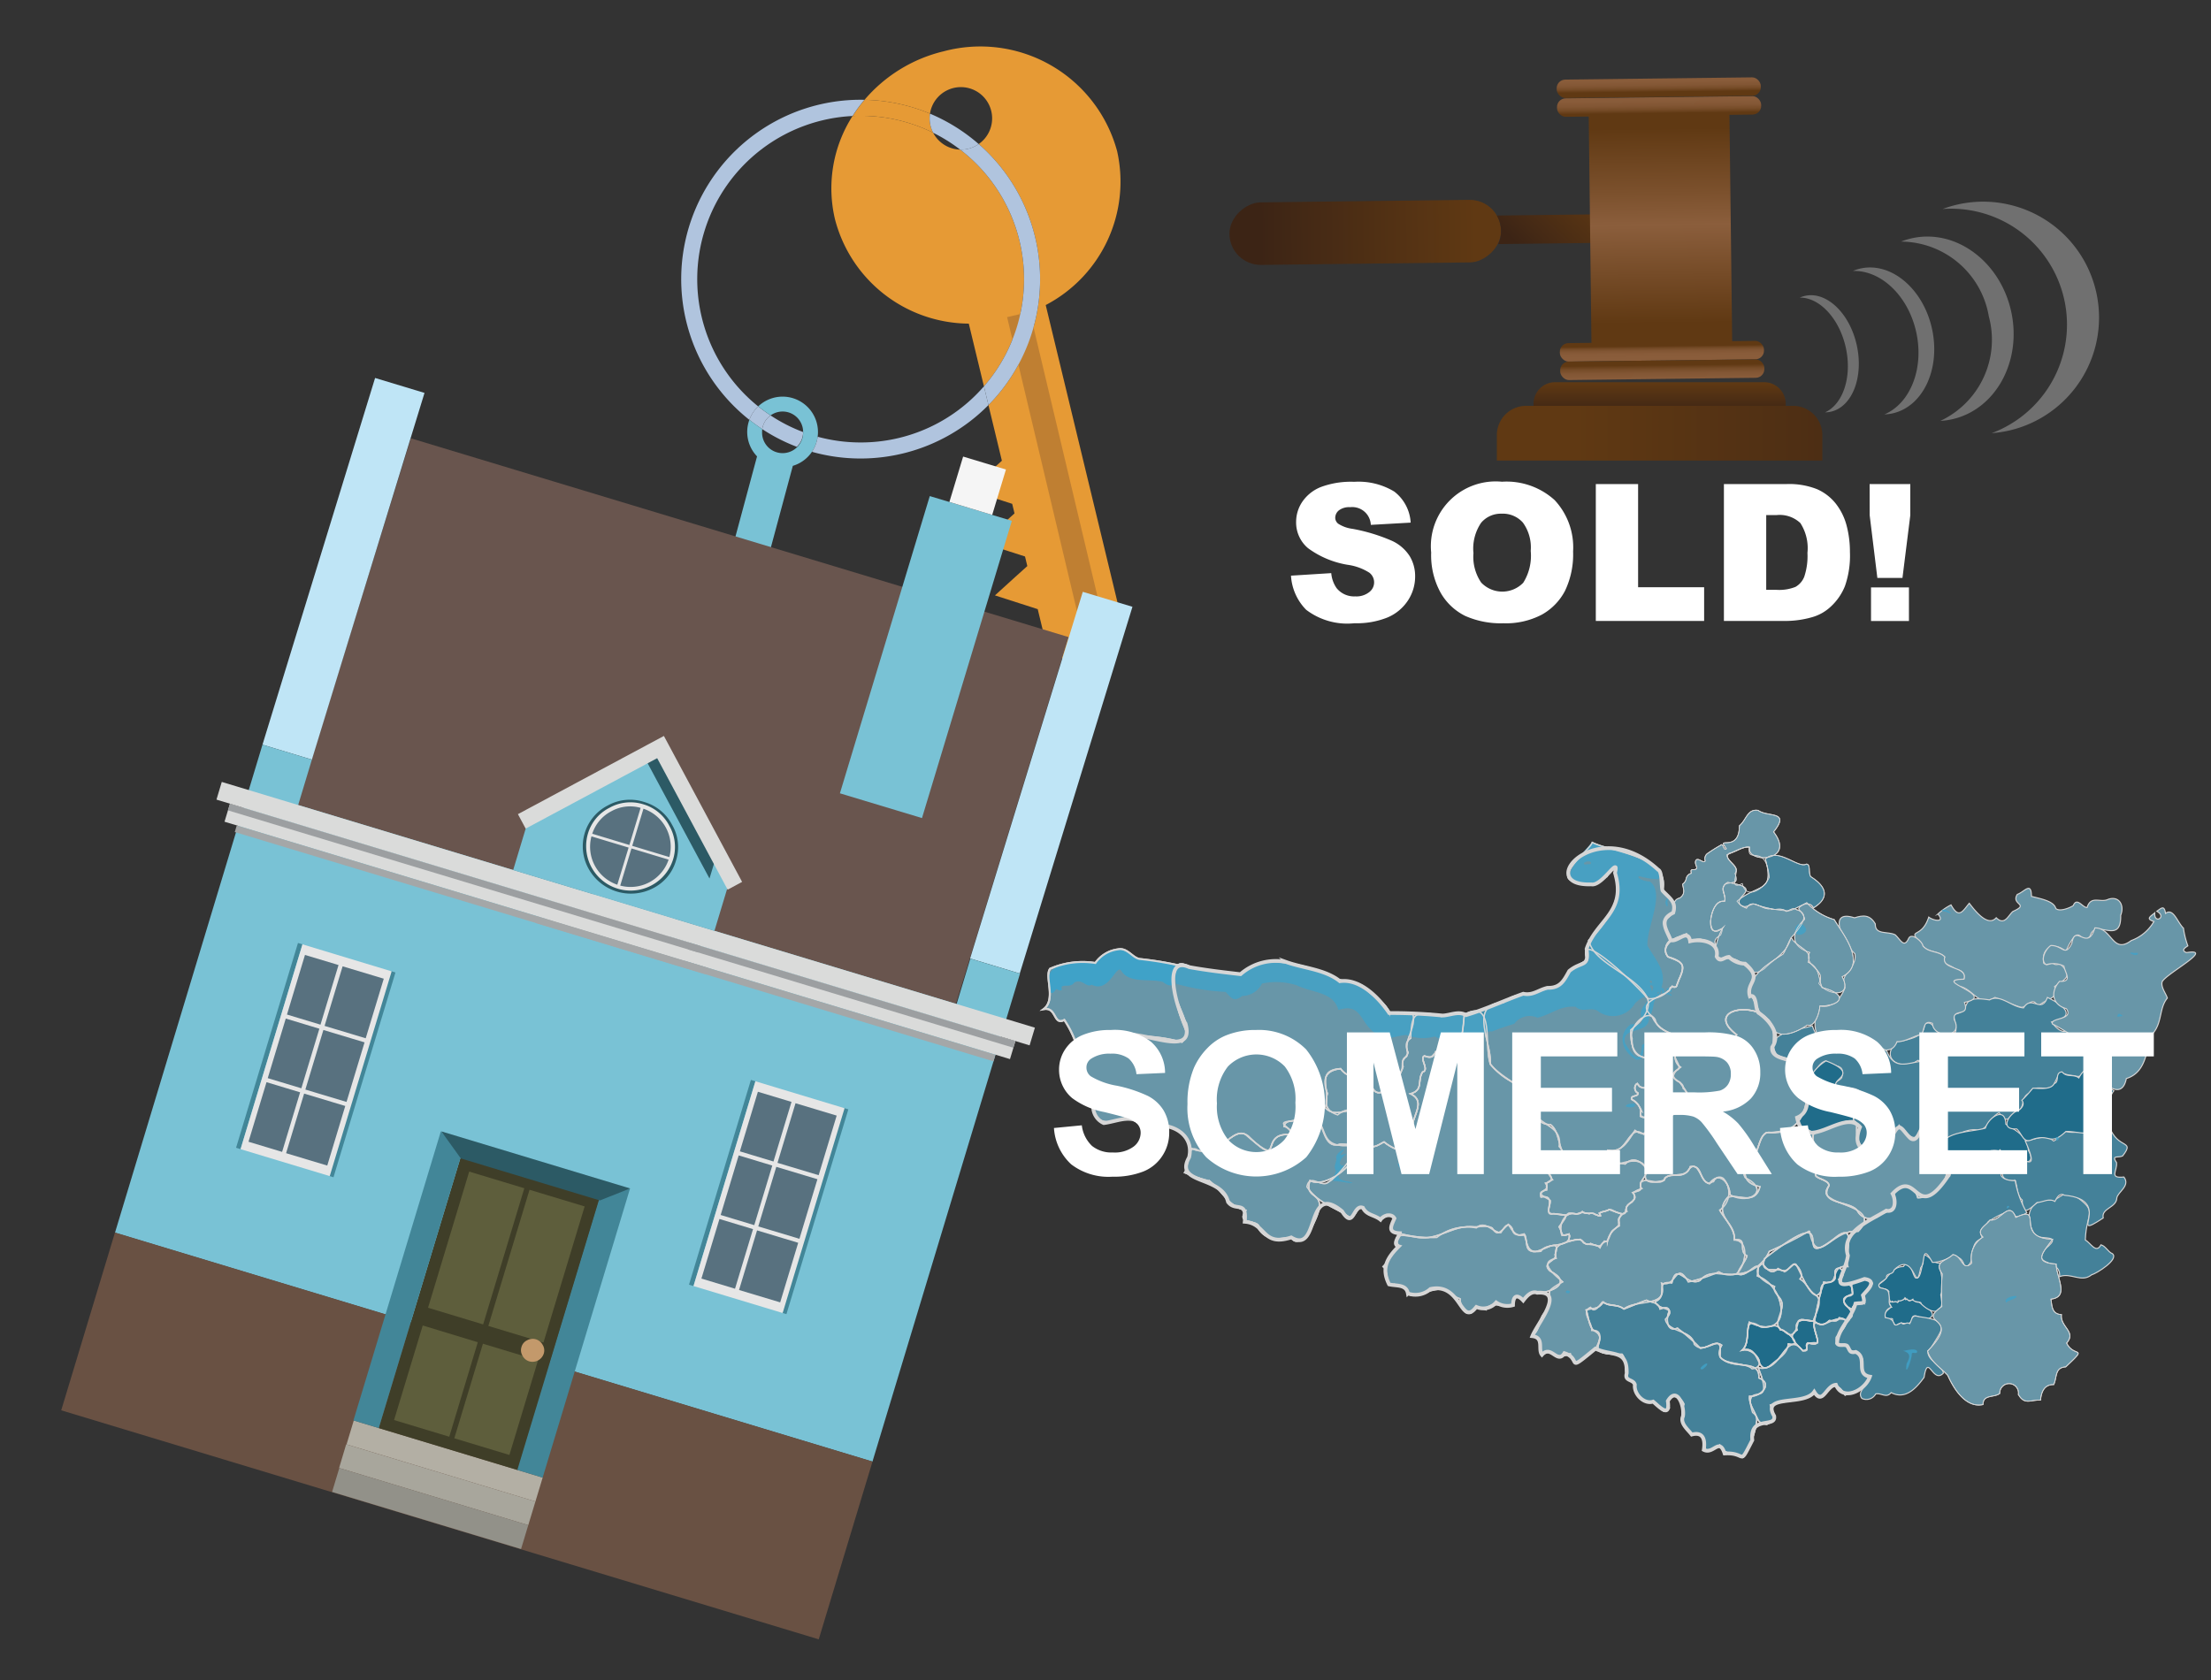 <svg xmlns="http://www.w3.org/2000/svg" xmlns:xlink="http://www.w3.org/1999/xlink" width="125" height="95" viewBox="0 0 125 95"><rect x="0" y="0" width="125" height="95" fill="#333333" stroke="none"/><defs><style>.cls-1,.cls-5{opacity:0.8;}.cls-10,.cls-12,.cls-14,.cls-2,.cls-6{fill:#76afc6;}.cls-10,.cls-11,.cls-12,.cls-13,.cls-14,.cls-15,.cls-16,.cls-17,.cls-18,.cls-2,.cls-3,.cls-4,.cls-6,.cls-7,.cls-9{stroke:#fff;stroke-miterlimit:10;}.cls-2,.cls-3,.cls-4{stroke-width:0.059px;}.cls-15,.cls-3,.cls-7{fill:#4995b3;}.cls-16,.cls-4{fill:#1b7aa0;}.cls-5,.cls-8{fill:#42beee;}.cls-6,.cls-7,.cls-9{stroke-width:0.044px;}.cls-11,.cls-13,.cls-17,.cls-18,.cls-23,.cls-9{fill:none;}.cls-10,.cls-11{stroke-width:0.045px;}.cls-12,.cls-13{stroke-width:0.11px;}.cls-14,.cls-15,.cls-16,.cls-17{stroke-width:0.076px;}.cls-18{stroke-width:0.212px;}.cls-19{isolation:isolate;}.cls-20,.cls-53{fill:#fff;}.cls-21{fill:#e69a35;}.cls-22{fill:#b0c4de;}.cls-24{fill:#79c2d5;}.cls-25{fill:#bf7f32;}.cls-26{fill:#69554e;}.cls-27{fill:#bfe5f6;}.cls-28{fill:#695143;}.cls-29{fill:#f5f5f5;}.cls-30{fill:#428698;}.cls-31{fill:#e6e6e6;}.cls-32{fill:#58717f;}.cls-33{fill:#b3afa4;}.cls-34{fill:#a8a69c;}.cls-35{fill:#929189;}.cls-36{fill:#3f3e28;}.cls-37{fill:#5e5e3c;}.cls-38{fill:#c3996b;}.cls-39{fill:#2c5a65;}.cls-40{fill:#dadbda;}.cls-41{fill:#a4a7a8;}.cls-42{fill:#9c9fa1;}.cls-43{fill:url(#linear-gradient);}.cls-44,.cls-50,.cls-51,.cls-53{fill-rule:evenodd;}.cls-44{fill:url(#linear-gradient-2);}.cls-45{fill:url(#linear-gradient-3);}.cls-46{fill:url(#linear-gradient-4);}.cls-47{fill:url(#linear-gradient-5);}.cls-48{fill:url(#linear-gradient-6);}.cls-49{fill:url(#linear-gradient-7);}.cls-50{fill:url(#linear-gradient-8);}.cls-51{fill:url(#linear-gradient-9);}.cls-52{opacity:0.3;}</style><linearGradient id="linear-gradient" x1="-354.687" y1="-3507.902" x2="-354.687" y2="-3495.679" gradientTransform="translate(431.871 3514.754)" gradientUnits="userSpaceOnUse"><stop offset="0" stop-color="#603913"/><stop offset="0.791" stop-color="#442915"/><stop offset="1" stop-color="#3c2415"/></linearGradient><linearGradient id="linear-gradient-2" x1="266.731" y1="198.29" x2="266.731" y2="203.583" gradientTransform="translate(38.134 -317.23) rotate(44.312)" xlink:href="#linear-gradient"/><linearGradient id="linear-gradient-3" x1="-1344.226" y1="3018.755" x2="-1344.226" y2="3029.774" gradientTransform="translate(1233.84 -3011.484) scale(0.848 1)" gradientUnits="userSpaceOnUse"><stop offset="0" stop-color="#603913"/><stop offset="0.333" stop-color="#7c512d"/><stop offset="0.495" stop-color="#8b5e3c"/><stop offset="1" stop-color="#603913"/></linearGradient><linearGradient id="linear-gradient-4" x1="-362.729" y1="-3319.995" x2="-361.249" y2="-3319.995" gradientTransform="matrix(0, 1, -0.848, 0, -2721.714, 367.628)" gradientUnits="userSpaceOnUse"><stop offset="0" stop-color="#8b5e3c"/><stop offset="0.513" stop-color="#895c3a"/><stop offset="0.712" stop-color="#825634"/><stop offset="0.856" stop-color="#764c28"/><stop offset="0.974" stop-color="#653d18"/><stop offset="1" stop-color="#603913"/></linearGradient><linearGradient id="linear-gradient-5" x1="-363.651" y1="-3319.995" x2="-362.419" y2="-3319.995" gradientTransform="matrix(0, 1, -0.848, 0, -2721.727, 367.628)" xlink:href="#linear-gradient-4"/><linearGradient id="linear-gradient-6" x1="-347.092" y1="-3319.995" x2="-348.042" y2="-3319.995" gradientTransform="matrix(0, 1, -0.848, 0, -2721.548, 367.627)" xlink:href="#linear-gradient-4"/><linearGradient id="linear-gradient-7" x1="-345.503" y1="-3319.995" x2="-346.995" y2="-3319.995" gradientTransform="matrix(0, 1, -0.848, 0, -2721.535, 367.627)" xlink:href="#linear-gradient-4"/><linearGradient id="linear-gradient-8" x1="93.826" y1="23.419" x2="93.826" y2="21.643" gradientUnits="userSpaceOnUse"><stop offset="0" stop-color="#3c2415"/><stop offset="1" stop-color="#603913"/></linearGradient><linearGradient id="linear-gradient-9" x1="115.343" y1="24.494" x2="89.023" y2="24.494" xlink:href="#linear-gradient-8"/></defs><g id="Layer_1" data-name="Layer 1"><g class="cls-1"><g id="districtpaths"><path id="BA-03_districtpath" data-name="BA-03 districtpath" class="cls-2" d="M113.808,51.536c.969-.43-.134-.361.241-.96.406-.141.792-.75.8.111.455.127,1.266.25,1.376.682.178.189.711.015.987-.158.21-.509.54.128.782.106.23-.714.751-.24,1.2-.465.612-.206.929.343.7.906.044,1.753-1.438.133-1.72,1.159-.579.771-.5-1.053-1.382.886-.566-.539-1.413-.3-1.249.667a.315.315,0,0,0,.464-.076c.152.227.307.13.473.128.733.657.307.84-.323,1.262.228.807-.46.6-.96,1.165-.249-.74-.623.116-.979,0-.5-.155-.98-.381-1.436-.547-1.037.667-1.313-.819-2.319-.613-.1-.473.212-.414.564-.42.1-.326-.163-.547-.475-.533-.161-.28-.812-.247-.609-.727-.372-.361-.893-.212-1.239-.62-.988-1.132-.1-.27.339-1.63.244.2.953.345.517-.174a3.237,3.237,0,0,1,.743-.515c.449.82.656.353,1.031-.093.345.453,1.056,1.357,1.524.819C113.341,52.379,113.556,51.729,113.808,51.536Z"/><path id="BA-04_districtpath" data-name="BA-04 districtpath" class="cls-3" d="M108.417,59.963c-.829.637-2.229-.06-1.166-1.058.631-.12,1.579-.242,1.548-1,.679-.324.468.894,1.5.52.555.115.108-.759.179-1.065,1.163-.2.079-1.121,2-.817.63-.347,1.233.4,1.923.452.468-.771,1,.365,1.35-.593.894.426,1.739,1.081.232,1.387.152.223.684.806.921.391.327.308.636.876,1.1.989-.141.532.182,1.955-.732,1.661-.98-.079-.669-.488-1.131.442-.127.563-1.238-.051-1.353.515-.546.221-.3.634-.593.96-.632.193-.6,1.021-1.175.172-.477.247-.624.868-1.12,1.014-.936-.335-2.107,1.138-2.763.065-.013-.339,1.24-.346.345-.866.048-.326-.116-.4-.365-.486a1.07,1.07,0,0,0-.323-1.024C108.841,60.936,110.618,60.257,108.417,59.963Z"/><path id="BA-05_districtpath" data-name="BA-05 districtpath" class="cls-2" d="M107.251,58.905c-.535,1.376-2.261-.84-2.973.558-1.455-.375-2.078-1.17-1.386-2.585.623.17,1.156-.351,1.413-1.007-.39-.833.7-1.038.564-1.936-.543-.485-1.685-2.568-.022-2.036.483-.154.865-.187,1.174.344-.022.646.7.4,1.128.618.277.249.5.8.762.194.177-.345.808.228.8.433.342.411.871.256,1.238.62-.224.777,1.3.489,1.085,1.26-1.974.044,1.964.924.029,1.316.326.863-.7.307-.579.972.566,1.066-1.2,1.081-1.234.211-.529-.226-.431.348-.614.633C108.192,58.555,107.745,58.926,107.251,58.905Z"/><path id="BA-06_districtpath" data-name="BA-06 districtpath" class="cls-3" d="M106.668,59.431c.444,1.111,1.146.681,2.1.553,1.708.432-.079,1.088.021,1.635.5.632.353,1.3,1.035,1.812-.221.464-.73.4-1.111.157-.321,1.207-.737.716-1.348.027-.475.89-1.757,2.4-2.4.848.192-.468.2-.785-.172-1.095.017-.283.221-.579.1-.872,1.423-.8-.429-.918-1.106-1.12-.219-.181.327-.289.344-.472.2-.827-.454-.482-.9-.912-.6.09-.913,1.671-1.561.853.209-1.073-.818-.871-1.456-1.339-.279-1.21,1.492-1.248,2.243-1.5C103.31,60.356,105.108,58.388,106.668,59.431Z"/><path id="BA-07_districtpath" data-name="BA-07 districtpath" class="cls-4" d="M113.073,65.021c-.169.263-.853-.224-.347.292-.519.392-1.3,1.465-1.594.243-1.225.465-.766.011-1.524-.687.41-.931,1.812-.843,2.636-1.073.168-.6,1.13-1.277,1.158-.222.529.333,1.261.673,1.274,1.483.431.7-.219.847-.613.389C113.6,65.721,113.369,65.38,113.073,65.021Z"/><path id="BA-08_districtpath" data-name="BA-08 districtpath" class="cls-3" d="M115.61,70.635c1.267-1.015-.678-.35-.659-.964-.523-.912-.195-1.862.966-1.811.4.093.679-.527,1.244-.344,1.549,1.051.79.93.734,2.6.305.177.613.8.883.274.266.069.412.418.645.5.4.315-.87,1.112-1.177,1.2-.578.465-1.157-.149-1.809.1C116.555,71.156,114.8,71.621,115.61,70.635Z"/><path id="BA-09_districtpath" data-name="BA-09 districtpath" class="cls-3" d="M113.55,65.768c.386-.962,1.982,1.114.949-1.253.563-.06,1.115-.428,1.605.007.209-.074.407-.487.692-.54.476.141,1.031-.082,1.549.11.264-.076.455-.692.809-.776.372,1.824,1.648,1.023.848,2.052-.254.119-.648-.07-.342.378.049.472-.445.9.417.812.38.5-.348.845-.4,1.18-.02.568-.891.574-.771,1.136-2.116,1.4.685-1.027-2.192-1.286-.274-.168-.432.145-.54.351-.337-.2-.66.042-1.013.063-.443.41-.837.793-.831-.141-.325-.266-.257-.72-.4-1.1C113.113,66.838,112.994,66.288,113.55,65.768Z"/><path id="BA-10_districtpath" data-name="BA-10 districtpath" class="cls-4" d="M118.743,63.6c-.247.8-1.328.346-1.947.382-.933.874-.85.082-1.91.457-.5.243-.555-.321-.871-.6-1.032.056-.408-.92.161-1.085.175-.158.282-.329.133-.535a8.124,8.124,0,0,0,.618-.684c.413.017,1.053.09,1.211-.267.319-.074.009-.622.446-.655.26.338.643.1.945.343.669-1.272,1.284.266,1.978.729C119.016,62.273,119.428,63.331,118.743,63.6Z"/><path id="BA-11_districtpath" data-name="BA-11 districtpath" class="cls-2" d="M118,59.167a13.172,13.172,0,0,0-1.969-1.267c-.126-.361,1.229-.216.794-.86-.817-.228-.916-.964-.388-1.546.755.036.319-.463.246-.867a1.374,1.374,0,0,0-1-.079c-.367-.235-.037-.884.259-1.08.668-.022.8.684,1.192-.134.193-1.155.883.521,1.3-.863.99-.011.982,1.514,2.057.715a2.439,2.439,0,0,0,1.282-1.078c-.472-.15-.206-.276.047-.488-.053.666.721.235.119-.09.286-.213.42-.33.49.12.444-.327.66.489,1.014.837a4.818,4.818,0,0,0,.249,1c-.2.13-.378.26-.079.38,1.634-.263-1.1,1.156-1.37,1.641-.1.3.221.688.289.932-.469.557-.279,1.372-.819,2-.4.744-.269,2.168-1.5,2.549-.255,1.3-1.371.264-1.726-.371C117.728,60.329,117.909,59.751,118,59.167Z"/><path id="BA-16_districtpath" data-name="BA-16 districtpath" class="cls-4" d="M105.28,61.843c.507.17-.657.793-.482,1.525-1.078-.086-2.079,1.3-3.133.261-.356-.666.829-.688.421-1.313a2.375,2.375,0,0,1,1.152-2.324c2.061.793.031,1.075.677,1.488C104.364,61.512,105,61.437,105.28,61.843Z"/><path id="BA-20_districtpath" data-name="BA-20 districtpath" class="cls-4" d="M108.469,73.625c.123.086,1.286.675.514.958-.244.112-.878-.483-.891.047-.148.458-.621-.027-.882.348a.5.5,0,0,1-.215-.395c-.109-.08-.287.1-.4-.071-.2-.418.473-.493.256-.754-.234-.141.087-.154.16-.186-.086.121-.015.025.068.051.174-.087.129.067.237,0,.024-.1.322-.082.409-.228.012.182-.012.025.14.1.073.127.143.015.241.028C108.16,73.425,108.316,73.691,108.469,73.625Z"/><path id="BA-21_districtpath" data-name="BA-21 districtpath" class="cls-4" d="M108.146,73.468c-.119.085-.223.118-.341-.016-.149.082,0,0-.1-.064a.407.407,0,0,1-.393.168c0,.194-.078-.016-.22.06-.21.054.01-.121-.2.02a.915.915,0,0,1-.1-.6c-.143-.24-.524-.067-.616-.4.6-.273.7-1,1.437-1.014.362-.579.49.408.669.628.309.173.341-.674.444-.824-.08-1.1.485.15.967-.02-.038.663.311,1.2.028,1.813.28,1.2-.531,1.1-1.113.5C108.641,73.565,108.191,73.686,108.146,73.468Z"/><path id="BA-22_districtpath" data-name="BA-22 districtpath" class="cls-3" d="M108.456,67.725c.9.061,1.161-.812,1.772-1.213-.1-.487-.074-.832.509-.852.879-.405.36,1.639,1.936-.436-.393-.258.563-.206.606.049.626.314,0,.756-.155,1.175.109.268.541.32.805.314a5.61,5.61,0,0,0,.66,1.816c-1.244.779-.09-.816-2.178.5-.243.4-.634.469-.3.958-.957.2-.248,1.347-1.027,1.63-.274-1.132-1.059-.254-1.835-.283-.63-1.153-.378.046-.663.3-.309,1.712-.306-1.065-1.509.137-.056.305-.468.137-.421.445-.151.193-.617.328-.36.558.423.094.478.1.511.521.026.235-.066.365.139.576a.474.474,0,0,0-.353.592c.749.083.232.673.9.28.149.207.254-.077.471.058.151-.249.1-.519.493-.4,2.007.263,1.319.682.54,2.061.123.572.763.546.873,1.137-.606.635-.865-1.194-1.092.24-.486.672-1.079,1.267-1.862.861-.27.335-.52.016-.869.072a.6.6,0,0,1-.783.258c-.313-.4.353-.769.471-1.183-.768-.148-.225-.832-.617-1.278-.561-.173-.422-.2-.824-.532-1.027.137.024-1.213.269-1.444.2-.477.179-1.1.847-.911-.22-.512.25-.713.446-1.151-.478-.695-1.491.624-1.9-.208.579-.579.4-1.445.6-2.525.594-.089.785-.96,1.413-.984.454-.358,1.2-.277,1.2-.953C106.736,66.95,108.319,66.69,108.456,67.725Z"/></g><path id="lakepath" class="cls-5" d="M107.791,77.111c.219-.4.223-.6-.2-.722.2-.023.708-.183.8.027-.026.233-.325-.068-.311.212C108.055,76.965,107.672,77.972,107.791,77.111Zm5.7-8.771c-.083-.076.017-.2.095-.125C113.592,68.271,113.522,68.305,113.489,68.34Zm2.778-3.855c-.111-.161.006-.257.151-.125C116.392,64.413,116.342,64.523,116.267,64.485Zm3.428-6.992c.067-.28.146-.146.321-.052A1.191,1.191,0,0,1,119.7,57.493Zm.9-3.615c.107.038.372-.069.236.106C120.661,54.065,120.2,53.822,120.591,53.878Zm-10.568-2.319c-.219-.008-.4-.127-.063-.124C110.259,51.563,110.511,51.771,110.023,51.559Z"/><g id="districtpaths-2" data-name="districtpaths"><path id="BS-24_districtpath" data-name="BS-24 districtpath" class="cls-6" d="M94.962,50.783c.354-.247.2-.513.163-.781a.515.515,0,0,0,.209-.341.39.39,0,0,1,.286-.278c-.006-.075-.076-.2.077-.207.456.007.061-.278.174-.509s.457.206.533.01a.365.365,0,0,1,.154-.431,7.947,7.947,0,0,1,.709-.445c.109-.138.183.144.228.2.21.056.017-.1.025-.134-.43-.534.808.316.818-1.174.4-.326.442-.963,1.058-.87.548.406,1.856,0,.874,1.219,1.326,1.718-1.576,1.8-1.358.869-.387-.054-.844.262-1.272.42,0,.427.741.651.459,1.06.167.66-.055.428-.553.611-.355.315.091.595-.049.969-.54-.108-.719.688-.787,1.078-.054,1.325.944-.12.571.825-.871.492.461.866-1.112.232-.376-.049-.685.255-.808-.317-.068-.012-.869.471-.919.3-.045-.417-.5-.7-.365-1.134C94.751,51.711,94.415,50.89,94.962,50.783Z"/><path id="BS-25_districtpath" data-name="BS-25 districtpath" class="cls-7" d="M102.369,49.573c.836.516,1.144,1.165.158,1.764-.323-.578-.994.156-1.441.171a6.95,6.95,0,0,1-1.942-.393c-.423.14-.584.312-.944-.154,1.231-1.018,2.134-.445,1.605-2.386.737-.679,1.85.554,2.324.285C102.38,48.885,102.226,49.328,102.369,49.573Z"/><path id="BS-26_districtpath" data-name="BS-26 districtpath" class="cls-6" d="M99.761,54.771c-.547.4-.8.206-1.1-.334a1.326,1.326,0,0,1-.918-.381c-1.225.558-.655-1.112-.317-1.619-1.048.988-.856-1.609.073-1.466.11-.413-.333-.775.171-1.074,2.429.382-.331.92,1.069,1.457.333-.6.886.122,1.354.029.228.128.61-.1.9.157.189-.051.378-.253.574-.1.936.255.046,1.179-.322,1.612C101.052,53.872,100.225,54.28,99.761,54.771Z"/><path id="BS-27_districtpath" data-name="BS-27 districtpath" class="cls-6" d="M102.024,51.983c-.105-.628-.744-.49.123-.937A3.419,3.419,0,0,0,103.7,52c.466.794,1.9,2.5.448,3.232.636,1.2-.85,1.095-1.321.373.476-.8-.916-.956-.519-1.746C101.182,53.523,101.271,52.683,102.024,51.983Z"/><path id="BS-28_districtpath" data-name="BS-28 districtpath" class="cls-6" d="M100.769,53.975c.132-.045.395-.885.511-.942.281.546,1.262.7.945,1.373.7.333.572.932.784,1.438,1.6.41,1.018,1.058-.121,1.043-.019.383-.278,1.221-.716,1.083-.762.522-1.974.944-2.153-.3-.8-.223-.6-1.271-1.205-1.506C99.046,55.061,99.832,54.579,100.769,53.975Z"/></g><g class="cls-1"><path class="cls-8" d="M102.061,52.445c-.265-.466-.791-.032-.473.377C101.786,52.962,102.258,52.705,102.061,52.445Z"/></g><g id="districtpaths-3" data-name="districtpaths"><path id="BS-24_districtpath-2" data-name="BS-24 districtpath" class="cls-9" d="M94.962,50.783c.354-.247.2-.513.163-.781a.515.515,0,0,0,.209-.341.39.39,0,0,1,.286-.278c-.006-.075-.076-.2.077-.207.456.007.061-.278.174-.509s.457.206.533.01a.365.365,0,0,1,.154-.431,7.947,7.947,0,0,1,.709-.445c.109-.138.183.144.228.2.21.056.017-.1.025-.134-.43-.534.808.316.818-1.174.4-.326.442-.963,1.058-.87.548.406,1.856,0,.874,1.219,1.326,1.718-1.576,1.8-1.358.869-.387-.054-.844.262-1.272.42,0,.427.741.651.459,1.06.167.66-.055.428-.553.611-.355.315.091.595-.049.969-.54-.108-.719.688-.787,1.078-.054,1.325.944-.12.571.825-.871.492.461.866-1.112.232-.376-.049-.685.255-.808-.317-.068-.012-.869.471-.919.3-.045-.417-.5-.7-.365-1.134C94.751,51.711,94.415,50.89,94.962,50.783Z"/><path id="BS-25_districtpath-2" data-name="BS-25 districtpath" class="cls-9" d="M102.369,49.573c.836.516,1.144,1.165.158,1.764-.323-.578-.994.156-1.441.171a6.95,6.95,0,0,1-1.942-.393c-.423.14-.584.312-.944-.154,1.231-1.018,2.134-.445,1.605-2.386.737-.679,1.85.554,2.324.285C102.38,48.885,102.226,49.328,102.369,49.573Z"/><path id="BS-26_districtpath-2" data-name="BS-26 districtpath" class="cls-9" d="M99.761,54.771c-.547.4-.8.206-1.1-.334a1.326,1.326,0,0,1-.918-.381c-1.225.558-.655-1.112-.317-1.619-1.048.988-.856-1.609.073-1.466.11-.413-.333-.775.171-1.074,2.429.382-.331.92,1.069,1.457.333-.6.886.122,1.354.029.228.128.61-.1.9.157.189-.051.378-.253.574-.1.936.255.046,1.179-.322,1.612C101.052,53.872,100.225,54.28,99.761,54.771Z"/><path id="BS-27_districtpath-2" data-name="BS-27 districtpath" class="cls-9" d="M102.024,51.983c-.105-.628-.744-.49.123-.937A3.419,3.419,0,0,0,103.7,52c.466.794,1.9,2.5.448,3.232.636,1.2-.85,1.095-1.321.373.476-.8-.916-.956-.519-1.746C101.182,53.523,101.271,52.683,102.024,51.983Z"/><path id="BS-28_districtpath-2" data-name="BS-28 districtpath" class="cls-9" d="M100.769,53.975c.132-.045.395-.885.511-.942.281.546,1.262.7.945,1.373.7.333.572.932.784,1.438,1.6.41,1.018,1.058-.121,1.043-.019.383-.278,1.221-.716,1.083-.762.522-1.974.944-2.153-.3-.8-.223-.6-1.271-1.205-1.506C99.046,55.061,99.832,54.579,100.769,53.975Z"/><path id="BS-29_districtpath" data-name="BS-29 districtpath" class="cls-9" d="M98.164,49.222c.018-.364-.766-.643-.408-.977.438-.054.765-.4,1.148-.347-.174,1.047.913-.323,1.126,1.71-.25.614-1.3,1.352-1.531.355C97.782,50.332,98.179,49.584,98.164,49.222Z"/></g><g id="districtpaths-4" data-name="districtpaths"><path id="DT-09_districtpath" data-name="DT-09 districtpath" class="cls-10" d="M109.783,73.879a13.925,13.925,0,0,1,.02-1.844c-.507-.727.255-.721.6-1.09.549.057.524.992,1.065.484a1.4,1.4,0,0,1,.637-1.475c-.418-.407.179-.648.407-.972.562.136,1.072-1.154,1.453-.14,1.653-.776-.142,1.173,2.081,1.232-.479.69-1.188,1.326.2,1.4.006.757.776,1.868-.293,1.99.061.417.055.841.593.873-.085.7.866.97.292,1.609.416.858,1.261.113-.052,1.351-.622.036-.477.554-.676,1-.55-.008-.7.426-.749.88-.547-.035-.9.3-1.253-.326a.528.528,0,1,0-1.049-.054c-.325.253-.944.039-.948.629-.969.216-1.657-.893-1.994-1.653-.4-.435-.983-.771-1.14-1.376C110.99,74.364,108.263,74.949,109.783,73.879Z"/></g><g class="cls-1"><path class="cls-8" d="M113.427,73.657c.129-.138.391-.156.553-.287C114.177,73.147,113.161,73.383,113.427,73.657Z"/></g><g id="districtpaths-5" data-name="districtpaths"><path id="DT-09_districtpath-2" data-name="DT-09 districtpath" class="cls-11" d="M109.783,73.879a13.925,13.925,0,0,1,.02-1.844c-.507-.727.255-.721.6-1.09.549.057.524.992,1.065.484a1.4,1.4,0,0,1,.637-1.475c-.418-.407.179-.648.407-.972.562.136,1.072-1.154,1.453-.14,1.653-.776-.142,1.173,2.081,1.232-.479.69-1.188,1.326.2,1.4.006.757.776,1.868-.293,1.99.061.417.055.841.593.873-.085.7.866.97.292,1.609.416.858,1.261.113-.052,1.351-.622.036-.477.554-.676,1-.55-.008-.7.426-.749.88-.547-.035-.9.3-1.253-.326a.528.528,0,1,0-1.049-.054c-.325.253-.944.039-.948.629-.969.216-1.657-.893-1.994-1.653-.4-.435-.983-.771-1.14-1.376C110.99,74.364,108.263,74.949,109.783,73.879Z"/></g><g id="districtpaths-6" data-name="districtpaths"><path id="EX-35_districtpath" data-name="EX-35 districtpath" class="cls-12" d="M63.176,58.72c-2.943.954-1.828.709-3.005-1.044-.627.337-.419-.755-1.171-.61.734-.552.037-1.857.368-2.284a4.59,4.59,0,0,1,2.558-.327,1.839,1.839,0,0,1,1.275-.771c.528-.114.816.476,1.228.545a19.3,19.3,0,0,1,2.232.364C65.628,58.926,70.083,59.255,63.176,58.72Z"/></g><path class="cls-8" d="M59.41,56.128c.161.1.214-.159.333-.2.1.085.369.148.266-.063.01-.26.522.03.73-.311.484-.226.672.325.982.129.979.5,1.38-1.166,1.664-.8.444.759,1.606.431,2.369.646.488.419.8.109.744-.447.021-.2.34-.536-.037-.5a12.894,12.894,0,0,0-2.021-.335c-.5-.184-.984-.828-1.637-.438-.516.1-.715.771-1.206.606C60.291,54.4,58.783,54.507,59.41,56.128Z"/><g id="districtpaths-7" data-name="districtpaths"><path id="EX-35_districtpath-2" data-name="EX-35 districtpath" class="cls-13" d="M63.176,58.72c-2.943.954-1.828.709-3.005-1.044-.627.337-.419-.755-1.171-.61.734-.552.037-1.857.368-2.284a4.59,4.59,0,0,1,2.558-.327,1.839,1.839,0,0,1,1.275-.771c.528-.114.816.476,1.228.545a19.3,19.3,0,0,1,2.232.364C65.628,58.926,70.083,59.255,63.176,58.72Z"/></g><g id="districtpaths-8" data-name="districtpaths"><path id="TA-01_districtpath" data-name="TA-01 districtpath" class="cls-14" d="M89.133,68.657c.271-.158.437-.078.718-.023.241-.124.413.14.626.121-.158-.3.318-.207.493-.36.161-.039.366.18.591.2.22.1-.075.242-.054.384.156.328-.136.428-.342.615-.181.158-.188.714-.458.589-.251.366-.319.339-.781.133-.3.181-.392-.132-.59-.235-.262.053-.386.038-.688.112.218-.532.012-.375-.345-.327C88.073,69.287,88.443,68.443,89.133,68.657Z"/><path id="TA-02_districtpath" data-name="TA-02 districtpath" class="cls-14" d="M88.66,68.624c-.163.188-.587.026-.816.005-.526.16-.179-.473-.2-.735-.217-.2-.985-.423-.2-.606-.032-.333-.033-.465.328-.572-.988-1.46-.192-.634.608-1.411.4.462,1.238-.381,1.219.49a5.35,5.35,0,0,0,2.189-.053c.485-.127,1.307-.23,1.287.588-.077.308-.529.592-.243.88-.9.31-.125.253-.568.776-.78.416.217.985-1.291.409-.15.1-.4.114-.561.206.207.268-.092.1-.22.078-.176-.162-.484.038-.734-.167C89.24,68.776,88.9,68.539,88.66,68.624Z"/><path id="TA-03_districtpath" data-name="TA-03 districtpath" class="cls-14" d="M91.978,68.5c-.254-.529.81-.513.322-1.063.592-.167.418-.091.471-.583.3-.318,1.206.29,1.347-.244.387-.329.978.082,1.336-.455.679-.852.708,1.336,1.459.585a.349.349,0,0,1,.522-.1,1.2,1.2,0,0,1-.208,1.792c.328.6.888,1,.828,1.685.827.015.7,1.369.143,1.9a1.147,1.147,0,0,1-1.021-.093,8.78,8.78,0,0,1-1.728.572c-.721-1.26-.644.345-1.509.069.4,1.425-1.357.864-2.134,1.455-.414-.286-.816-.155-1.213-.388-.144.159-.448.676-.669.3-.547.24.079.822.073,1.294.7-.046.428.683.21,1.044-.477.363-1.236,1.311-1.431.284-1.124.448-.8-.451-1.588.059-.156-.411-.033-.885-.529-1.115.465-.341.32-1.05.758-1.329.563-1.241-.405-.94.927-1.683-.392-.355-1.446-1.116-.369-1.33-.138-.616.109-.78.614-.922.325-.065.737-.306.925.03.261.192.666.008.943.289.128-.309.216-.316.428-.381a1.286,1.286,0,0,1,.662-.851C91.433,68.9,91.635,68.676,91.978,68.5Z"/><path id="TA-04_districtpath" data-name="TA-04 districtpath" class="cls-14" d="M87.123,67.691c.983-.162.052.989.657.942.928.082.883.013.363.744.21.339.089.627.561.4.2.878-1.275.413-1.581.982-.824.123-.723-.343-.968-.98-.264.1-.621.1-.641-.26-.258-.517-.464-.1-.664.19-.473-.023-.893-.728-1.384-.273a2.787,2.787,0,0,0-2.234.539,6.666,6.666,0,0,1-2.546-.365c-.3-.265.616-.93-.308-.925-.349.555-.564-.077-.966,0-.653-.875-.567-.111-1.044.193-.9-.637-1.858-.817-2.482-1.767.153-.727.672-.074,1.109-.2,1.018-.59,1.422-1.828,2.376-2.224.212.344.647-.008.879-.12.781.634,2.076.934,1.56-.524-.077-.875.9-1.73-.07-2.2.753-.206.371-.737.685-1.229.415-.113-.2-.79.109-.913.481.249.44-.159.79-.267a3.193,3.193,0,0,1,.863-.17c.5.225.526-1.611.62-1.909,1.707-.892,1.073,1.682,1.452,2.817.773.958,2.134,1.186,2.328,2.572.45.94,1.755.884,1.568,2.089.752.809-.681.738-.886.966.042.469.905.907.108,1.105C87.7,67.364,86.978,67.243,87.123,67.691Z"/><path id="TA-05_districtpath" data-name="TA-05 districtpath" class="cls-14" d="M87.645,63.586c-1.042.057-1.158-1.551-1.731-2.217a3.935,3.935,0,0,1-1.655-1.193c.07-1.324-1.271-3.4.762-3.493.641-.642,1.529-.314,2.195-.761,1.846-.255.7-.782,2.524-1.623-.742-2.033,2.974,1.595,3.422,2.181.176.77-.471,1.338-.966,1.76-.056,2.887,2.409.424,1.714,2.936-1.273-.317-.37.6-1.226.262-.2-.427-.4.267-.077.375-.007.23-.392.088-.369.349a.823.823,0,0,1,.5.959c.281.182.467-.113.648-.121.677.179-.114.981-.458,1.156-.869-.7-.911,1.256-2.024.884-.114.326.45.872-.217.984-.771-.522-.753.285-1.391-.7C87.939,66.032,88.4,64.08,87.645,63.586Z"/><path id="TA-06_districtpath" data-name="TA-06 districtpath" class="cls-14" d="M93.167,61.259c.22-.516,1.033.495.812-.678.294-1.429-1.791.056-1.711-1.861-.258-.549.887-1.813,1.311-1.064.183.876,1.5.561,1.164,1.609-.38.458.517,1.067.048,1.259-.676.505.451.564.372,1.017.625.583-.149.435-.146,1a.634.634,0,0,1-.549.517c.019.383-.048.578-.356.73-.021.462-.07,1.283-.661,1.416-.271.2-.034.8-.359.887-.3-.4-.727-.724-1.218-.268-.486-.1-1.123-.021-.968-.781.816.153,1.133-.547,1.532-1.12.6.457,1.029-.1,1.261-.717a1,1,0,0,0-.387-.236c-.182.342-.734.262-.513-.163a1.227,1.227,0,0,0-.561-.643c-.038-.26.431-.125.353-.371a.3.3,0,0,1-.024-.526C92.7,61.556,93.129,61.659,93.167,61.259Z"/><path id="TA-07_districtpath" data-name="TA-07 districtpath" class="cls-14" d="M99.87,64.043c-.4.213-.445,1.031-.714,1.321-.2.39-.778.78-.472,1.244,1.427.686.23,1.568-.877.956-.022-.67-.6-1.4-1.163-.628-.645-.193-.35-1.08-1.085-.964-.248.8-1.26.177-1.482.779-1.659.4-.958-.587-.626-1.549.3-.01.863-.841.582-1.1-.019-.435.43-.366.429-.746-.094-.334.329-.419.544-.632a.646.646,0,0,1,.4-.709c-.006-.293-.284-.57-.43-.812-.554-.261-.422-.527.036-.857-.542-.382-.224-1.1-.262-1.656.426-.268,1.255.115,1.788-.1.711.5,1.278,1.2,1.637-.08-1.442-1.084-.035-1.711,1.206-1.271,1.8.915.02,2.2,1.622,2.725.971-.246.352,1.09,1.131,1.234C102.311,62.739,101.741,64.247,99.87,64.043Z"/><path id="TA-08_districtpath" data-name="TA-08 districtpath" class="cls-14" d="M94.976,55.288c-.145.18-.134.733-.434.479a1.563,1.563,0,0,1-1.38.713C92.5,55.1,90.1,54.519,89.82,53.171a5.315,5.315,0,0,0,1.656-2.723c.089-.38-.191-.72-.16-1.095.251-.715-.233-.208-.43.132a1.578,1.578,0,0,1-2,.319c-.929-.313,1.012-1.759,1.134-2.164,1.118.56,4.448.757,3.977,2.708.611.5,1.014,1.173.1,1.668-.134.434.316.719.364,1.132a.665.665,0,0,0-.158.959C95.057,54.407,95.339,54.458,94.976,55.288Z"/><path id="TA-09_districtpath" data-name="TA-09 districtpath" class="cls-14" d="M94.388,56c.012-.376.4-.011.421-.323.37-.94.627-1.227-.5-1.57-.676-.714,1.086-1.652,1.258-.889.408-.015.816-.206,1.153.162.535.13.171.643.561.926.613-.425,1.513.3,1.876.816-.517,1.744-.19.433.23,2.116-1.251-.438-2.642.182-1.207,1.271-.477,1.752-1.131-.19-2.08.172-1.029-.067-2.189-.1-2.69-1.193C92.46,56.663,93.814,56.444,94.388,56Z"/><path id="TA-10_districtpath" data-name="TA-10 districtpath" class="cls-14" d="M99.5,67.1c-1.1-.2-1.013-1.073-.345-1.735.3-.294.3-1.289.841-1.334.92.066,1.735-.632,2.542.078-.322.792,1.328,1.96.137,2.185-.24.375.69.353.731.746-.214.313-.26.524.118.729.575.42,2.73.665,1.523,1.861-1.527-.145-2.331,2.159-2.749-.022a22.409,22.409,0,0,1-2.27,1.155,2.156,2.156,0,0,1-1.773,1.279c-.02-.218.437-.712.511-1.029-.524-.258.084-1.023-.712-.9.043-1.006-1.239-1.385-.384-2.4C98.23,67.475,99.215,68.21,99.5,67.1Z"/><path id="TA-11_districtpath" data-name="TA-11 districtpath" class="cls-14" d="M103.407,67.039c-.041-.394-.972-.37-.731-.746,1.191-.225-.461-1.4-.136-2.186,3.973-1.581,1.476-.238,3,1.018.808.632,1.741-2.4,2.235-.966.794.979.625-1.1,1.321-.329-.117.382.489.544.721.666a1.812,1.812,0,0,1-.25.324,1.686,1.686,0,0,1-1.144,2.907c-.231-.8-.932-.905-1.415-.228.4.72-.129.932-.684,1.167a.82.82,0,0,1-1.3-.173C104.689,67.875,102.751,68.153,103.407,67.039Z"/><path id="TA-12_districtpath" data-name="TA-12 districtpath" class="cls-15" d="M103.107,72.5c-.383,1.856-1.183-.282-1.507-.881-.138-.439-.5.265-.714.3-.345-.322-1.47.244-1.118-.756,4.749-3.7,1.114,1.127,4.122-1.273,1.115-.775.361,1.18.573,1.728C103.375,71.512,104.093,72.746,103.107,72.5Z"/><path id="TA-13_districtpath" data-name="TA-13 districtpath" class="cls-15" d="M100.323,72.752c-.507-.22-1.455-.776-.685-1.3.254.307.507.675.883.282.43.272.544.051.874-.234.245-.03.606.6.374.822.394.24.482.658.833.88.545.289.039,1.091-.082,1.485-.262.117-.59-.208-.844.008-.113.58-.3,1.113-.854.537-.766-.237.124-1.122-.106-1.655C100.619,73.281,100.218,73.114,100.323,72.752Z"/><path id="TA-14_districtpath" data-name="TA-14 districtpath" class="cls-16" d="M103.563,72.473c.368-.169.063-.415.229-.69.351-.308.612.454.164.565.148.451.77.06.782.637.054.212-.076.331-.281.3-.814.328.938.96-.057,1.365-.941-.29-1.133.568-1.823.089.06-.327.254-1.323.366-1.649C102.929,72.523,103.167,72.567,103.563,72.473Z"/><path id="TA-15_districtpath" data-name="TA-15 districtpath" class="cls-16" d="M105.107,72.458c.18-.252.584-.116.739.1-.157.423-.7.625-.43,1.115-.249.082-.588-.072-.71.354-.655-.243-.559-.7.026-.847C104.7,72.722,104.509,72.517,105.107,72.458Z"/><path id="TA-16_districtpath" data-name="TA-16 districtpath" class="cls-16" d="M101.6,75.21c-.233-.694.588-.608.973-.471-.087.373.236.944.192,1.2-1.068-.069-.277.365-.841.444C101.56,75.961,100.971,75.6,101.6,75.21Z"/><path id="TA-17_districtpath" data-name="TA-17 districtpath" class="cls-16" d="M100.648,75.194c.365,0,1.375,1,.458.8-.066.607-.573.83-.94,1.159-.92.809-.585-1.141-1.664-.808.594-.473-.122-2.106,1.044-1.313C99.9,75.141,100.478,74.727,100.648,75.194Z"/><path id="TA-18_districtpath" data-name="TA-18 districtpath" class="cls-15" d="M103.82,75.613c-.043.487.285.411.62.489.142.489.713.25.865.814-.082.434-.1.813.421.931-.212.723-.833.768-1.41,1.038-.87-1.438-1.041.732-1.736-.179-.765.634-1.61.423-2.491.745.223.634.419.787-.2,1.094-.686-.1-.365-.349-.806-.674-.634-1.979,1.37.062.318-2.531,1.366.338,1.535-2.238,2.517-.958.479.045.049-.277.289-.448,1.141.383.061-.883.437-1.172.33.246.515.148.78-.091.213,0,.454.118.554-.154C104.807,74.6,104.087,75.288,103.82,75.613Z"/><path id="TA-19_districtpath" data-name="TA-19 districtpath" class="cls-15" d="M98.256,72.041c.55.286,1.336-1.188,1.1.11,1.759.652,1.969,3.819-.457,2.615-.179.527.013,1.171-.4,1.581.69-.156,1.476.958.557,1.058-.4-.457-2.424-.088-1.716-1.341-.541-.383-.988.538-1.554-.04-.11-.846-1.485-.644-1.636-1.419.753-.756-.432-.456-.57-1,.8-.355-.106-1.2.936-1.063.293-1.253.813.263,1.588-.13C96.681,71.711,97.54,72.185,98.256,72.041Z"/><path id="TA-20_districtpath" data-name="TA-20 districtpath" class="cls-15" d="M95.943,81.1c-.771.1-.971-1.124-.742-1.7-.286-.665-1.13-.546-.826.211-.44.51-.506-.211-.9-.348-.643.194-1.051-.54-1.093-1.117-.745-.151-.27-1.078-.681-1.569-2.529.057-.546-.82-1.587-1.333-.3-.235-.3-.829-.442-1.171.39-.125.67.01.977-.45.349.308.768.083,1.159.4.422-.163.827-.34,1.281-.5.279.164.641.061.765.5.2-.063.433-.169.528.1-.207.392-.184,1.227.445.985a9.138,9.138,0,0,1,1.3,1.132c.832-.106,1.235-.768,1.11.479.661.811,2.287.063,2.2,1.2.836.327.1,1.093-.524,1.035-.052.544.442,1,.41,1.372a4.982,4.982,0,0,1-.791,2.087c-.486-.28-1.091-.119-1.305-.7C95.846,82.728,96.827,81.232,95.943,81.1Z"/><path id="TA-21_districtpath" data-name="TA-21 districtpath" class="cls-14" d="M78.833,72.624c-.571.2-.293-.772-.637-1,.349-.345.529-.8.894-1.141-.579-1.01.765-.488,1.286-.491,1.063.058,1.818-.741,2.97-.615.3.029.623-.132,1.013.059.354.609.577.031.92-.2.269.417.411.71.933.588.137.309,0,.868.4.932.425.2,1.724-.983,1.305.2.17.329-.823.418-.29.913,1.319.655.132,1.222-.728,1.247-.306-.175-.6.249-.769.434-.2-.131-.4-.459-.536-.077-.045.872-1.165-.141-1.579.593-.38-.146-.567-.265-.85.185-.448.11-.6-.48-.624-.812-.414-.114-.531-.429-.972-.524-.662-.07-1.172.344-1.843.315C79.481,72.811,79.288,72.759,78.833,72.624Z"/><path id="TA-22_districtpath" data-name="TA-22 districtpath" class="cls-14" d="M67.745,65.045c1.352.358,1.942-1.474,2.836-.807,1.964,1.94.647-.207,2.282-.082.511-.28-1.037-.7.191-.766,2.822-.729.715,1.8,3.614,1.333.385.835-1.683,2.571-2.607,2.034-.44,1.386,1.565.211-.207,3.183-.283.139-.637.463-.844.031-.716.067-1.332.244-1.836-.447.173-.67-1.39-.157-.737-1.082-1.011-.224-1.274-1.038-2.048-1.659a9.973,9.973,0,0,1-1.423-.473C67.251,65.921,67.053,64.613,67.745,65.045Z"/><path id="TA-23_districtpath" data-name="TA-23 districtpath" class="cls-14" d="M77.371,64.689c-.769.461-1.112-.629-.231-.628.222-1.005-.65-1.726-1.514-1.016-.637-.208-.755-.59-.577-1.21-.3-.769-.163-1.3.743-1.4.446.573,1.093.489,1.657.842.264.718.634.559,1.127.186a1.589,1.589,0,0,0,.644-.909c.139-.248-.058-.689.294-.8.188-.34-.267-.719.244-1.045.035-1.494.249-1.531,1.713-1.294.424.069.859-.267,1.3-.062.01.249-.116,2.155-.584,1.922a6.749,6.749,0,0,0-1.025.193c-.134.39-.292.33-.629.244-.317.121.309.8-.108.913-.314.494.065,1.02-.686,1.229.969.469-.009,1.322.07,2.2.522,1.454-.788,1.159-1.56.524C78.025,64.667,77.576,65.042,77.371,64.689Z"/><path id="TA-24_districtpath" data-name="TA-24 districtpath" class="cls-14" d="M79.866,57.321c.258.725-.582,1.643-.257,2.189-.063.293-.444.405-.284.8-.129.566-1.305,2.166-1.746,1.159-.4-.644-1.342-.372-1.787-1.041-1.5.1-.486,1.288-.875,2.2.682.785,1.7-.427,2.21.607,0,.415.138,1-.5.935.258.747-.415.5-.879.532-.909.308-.9-1.1-1.353-1.6-.414.46-1.732.006-1.8.6.179.005.613.387.27.449-1.783-.015-.148,2-2.432.014-.761-.5-1.574,1.5-3.112.759-.479-1.985-2.488-.642-3.524-1.839-.829.592-2.325.53-1.931-.824-3.684-3.691,2.2-4.169,4.96-3.326.962-.976-1.066-2.692-.372-4,.111-.918.834-.075,1.417-.156.786.12,1.6.244,2.341.3a2.144,2.144,0,0,1,1.785-.7,8.8,8.8,0,0,1,3.479.913c.524.3,1.265.093,1.756.624.406.492,1.093.721,1.323,1.363A10.65,10.65,0,0,1,79.866,57.321Z"/></g><g class="cls-1"><path class="cls-8" d="M61.683,59.673c-.081.034-.018.12.027.051C61.733,59.674,61.7,59.605,61.683,59.673Z"/><path class="cls-8" d="M92.41,62.4c-.148.011-.455,0-.506.159C92.033,62.637,92.571,62.677,92.41,62.4Z"/><path class="cls-8" d="M69.335,58.908c-.04.036-.158.127-.1.182C69.351,59.081,69.567,58.82,69.335,58.908Z"/><path class="cls-8" d="M76.263,66.817c-.937-.1-.577-.551-.226-.9-.542.033-.2-.5.073-.647-.05-.091-.55.234-.209-.148.354-.32-.484.072-.344.406-.006.213-.189.437-.031.67-.021.173-.234.469-.117.582C75.667,66.772,76.973,67.045,76.263,66.817Z"/><path class="cls-8" d="M88.913,62.42c-.022.023-.11.088-.138.109C88.182,62.9,89.346,62.617,88.913,62.42Z"/><path class="cls-8" d="M88.563,73.118l.134.014C88.916,72.932,88.381,72.919,88.563,73.118Z"/><path class="cls-8" d="M79.792,65.174c-.425.1.168-.363-.055-.264-.43-.074-.14.514-.331.839-.076.356-.538-.143-.349.153.058.4.81-.263.612-.439C79.583,65.28,80.119,65.118,79.792,65.174Z"/><path class="cls-8" d="M94.44,55.89c-.27-.106-.32.2-.047.078C94.4,56.206,94.608,56.083,94.44,55.89Z"/><path class="cls-8" d="M96.309,58.923c-.1-.082-.1.008-.127.092C96.3,59.086,96.309,59.045,96.309,58.923Z"/><path class="cls-8" d="M93.938,59.3c-.054-.113-.077.048-.077.091C93.933,59.458,94.09,59.261,93.938,59.3Z"/><path class="cls-8" d="M96.494,77.1c-.064-.029-.559.338-.257.335C96.336,77.406,96.6,77.143,96.494,77.1Z"/><path class="cls-8" d="M66.508,55.637a12.714,12.714,0,0,0,2.787.454c.31.335.458.6.935.226a1.262,1.262,0,0,0,1.116-.7,3.856,3.856,0,0,1,1.95.093c.973.463,2.075.365,2.373,1.4,1.369-.436,1.184.794,2.17,1.369.464.445,1.159.056,1.685.047a2.5,2.5,0,0,0,1.6.082c.666.426,1.29-.087,1.973.23.481,0,.737-.564,1.261-.511a13.026,13.026,0,0,1,1.251-.432,1.071,1.071,0,0,1,1.31-.348c.761-.166,1.314-.712,2.167-.613.364.351.818.005,1.212.212a1.435,1.435,0,0,0,2.132-.4c.189-.216.717-.573.891-.338-.27.348-.739.7-.487,1.221,0,.472-.37.231-.65.3-.792.616-.451,1.559.319,1.992.53.046.315-.562.486-.8a.646.646,0,0,1,.831.68c-.084.346.45.19.557.206-.042.288-.071.43-.351.522-.036.164.042.307.012.478.129.169.14.2-.1.379-.143.2-.048.408-.025.613.01-.351-.037-.508.342-.786.041-.157.049-.25-.143-.207a1.1,1.1,0,0,0,0-.427c.319.054.537-.662.2-.7-.095.016-.4.154-.376-.045.095-.518-.667-1.106-1.106-.733-.078,1.206-.542.582-.946-.1-.284-1.013,1.357-.444,1.344-1.453a2.1,2.1,0,0,0,.269-.825c.059-.274.379-.409.394-.686.116-.15.05.113.125.161.127.031.259-.012.382.08.363.136-.156-.263-.288-.188-.083.066.053-.268-.188-.222.343-.948-.358-1.623-.784-2.4-.049-1.05,1.034-2.991.13-3.624-.135.028-.827-.171-.588-.3a4.251,4.251,0,0,0,1.035.172c1.314-.606-3.012-1.851-3.711-2.077-.823.9-2.376,2.655.044,2.347.65-.07.859-.784,1.37-1.048-.154,1.03.174,2.179-.572,3.143-.689.54-1.528,1.415-1.059,2.354a1.576,1.576,0,0,0-1.277.759c-.061.637-.8.578-1.308.727-.45.355-.894.2-1.42.338a8.509,8.509,0,0,1-3.935,1.116c-.976.029-2.06-.1-3.088-.1-.448-.014-.545-.789-1.055-.907a2.443,2.443,0,0,0-2-.926c-.752-.642-1.9-.606-2.776-1.021a3.85,3.85,0,0,0-2.237.213c-.276.281-.441.5-.861.506-.608-.412-1.388-.121-2.058-.375C66.751,54.49,66.189,54.28,66.508,55.637Zm27.2.488c.009-.023.048-.023.067-.021C93.834,56.173,93.677,56.227,93.711,56.125Zm-.239-.327c0,.127-.112.415-.1.109C93.215,55.769,93.316,55.6,93.472,55.8Zm-.185-.334c.108-.077.172.188.028.107C93.3,55.53,93.23,55.479,93.287,55.464Zm-3.358-6.6c-.112,0-.212.015-.32.022C89.333,48.768,90.066,48.574,89.929,48.86Z"/><path class="cls-8" d="M94.315,50.777c-.191.059-.192.376-.066.485.094-.058-.03-.259.046-.361C94.4,50.815,94.56,50.715,94.315,50.777Z"/></g><g id="districtpaths-9" data-name="districtpaths"><path id="TA-01_districtpath-2" data-name="TA-01 districtpath" class="cls-17" d="M89.133,68.657c.271-.158.437-.078.718-.023.241-.124.413.14.626.121-.158-.3.318-.207.493-.36.161-.039.366.18.591.2.22.1-.075.242-.054.384.156.328-.136.428-.342.615-.181.158-.188.714-.458.589-.251.366-.319.339-.781.133-.3.181-.392-.132-.59-.235-.262.053-.386.038-.688.112.218-.532.012-.375-.345-.327C88.073,69.287,88.443,68.443,89.133,68.657Z"/><path id="TA-02_districtpath-2" data-name="TA-02 districtpath" class="cls-17" d="M88.66,68.624c-.163.188-.587.026-.816.005-.526.16-.179-.473-.2-.735-.217-.2-.985-.423-.2-.606-.032-.333-.033-.465.328-.572-.988-1.46-.192-.634.608-1.411.4.462,1.238-.381,1.219.49a5.35,5.35,0,0,0,2.189-.053c.485-.127,1.307-.23,1.287.588-.077.308-.529.592-.243.88-.9.31-.125.253-.568.776-.78.416.217.985-1.291.409-.15.1-.4.114-.561.206.207.268-.092.1-.22.078-.176-.162-.484.038-.734-.167C89.24,68.776,88.9,68.539,88.66,68.624Z"/><path id="TA-03_districtpath-2" data-name="TA-03 districtpath" class="cls-17" d="M91.978,68.5c-.254-.529.81-.513.322-1.063.592-.167.418-.091.471-.583.3-.318,1.206.29,1.347-.244.387-.329.978.082,1.336-.455.679-.852.708,1.336,1.459.585a.349.349,0,0,1,.522-.1,1.2,1.2,0,0,1-.208,1.792c.328.6.888,1,.828,1.685.827.015.7,1.369.143,1.9a1.147,1.147,0,0,1-1.021-.093,8.78,8.78,0,0,1-1.728.572c-.721-1.26-.644.345-1.509.069.4,1.425-1.357.864-2.134,1.455-.414-.286-.816-.155-1.213-.388-.144.159-.448.676-.669.3-.547.24.079.822.073,1.294.7-.046.428.683.21,1.044-.477.363-1.236,1.311-1.431.284-1.124.448-.8-.451-1.588.059-.156-.411-.033-.885-.529-1.115.465-.341.32-1.05.758-1.329.563-1.241-.405-.94.927-1.683-.392-.355-1.446-1.116-.369-1.33-.138-.616.109-.78.614-.922.325-.065.737-.306.925.03.261.192.666.008.943.289.128-.309.216-.316.428-.381a1.286,1.286,0,0,1,.662-.851C91.433,68.9,91.635,68.676,91.978,68.5Z"/><path id="TA-04_districtpath-2" data-name="TA-04 districtpath" class="cls-17" d="M87.123,67.691c.983-.162.052.989.657.942.928.082.883.013.363.744.21.339.089.627.561.4.2.878-1.275.413-1.581.982-.824.123-.723-.343-.968-.98-.264.1-.621.1-.641-.26-.258-.517-.464-.1-.664.19-.473-.023-.893-.728-1.384-.273a2.787,2.787,0,0,0-2.234.539,6.666,6.666,0,0,1-2.546-.365c-.3-.265.616-.93-.308-.925-.349.555-.564-.077-.966,0-.653-.875-.567-.111-1.044.193-.9-.637-1.858-.817-2.482-1.767.153-.727.672-.074,1.109-.2,1.018-.59,1.422-1.828,2.376-2.224.212.344.647-.008.879-.12.781.634,2.076.934,1.56-.524-.077-.875.9-1.73-.07-2.2.753-.206.371-.737.685-1.229.415-.113-.2-.79.109-.913.481.249.44-.159.79-.267a3.193,3.193,0,0,1,.863-.17c.5.225.526-1.611.62-1.909,1.707-.892,1.073,1.682,1.452,2.817.773.958,2.134,1.186,2.328,2.572.45.94,1.755.884,1.568,2.089.752.809-.681.738-.886.966.042.469.905.907.108,1.105C87.7,67.364,86.978,67.243,87.123,67.691Z"/><path id="TA-05_districtpath-2" data-name="TA-05 districtpath" class="cls-17" d="M87.645,63.586c-1.042.057-1.158-1.551-1.731-2.217a3.935,3.935,0,0,1-1.655-1.193c.07-1.324-1.271-3.4.762-3.493.641-.642,1.529-.314,2.195-.761,1.846-.255.7-.782,2.524-1.623-.742-2.033,2.974,1.595,3.422,2.181.176.77-.471,1.338-.966,1.76-.056,2.887,2.409.424,1.714,2.936-1.273-.317-.37.6-1.226.262-.2-.427-.4.267-.077.375-.007.23-.392.088-.369.349a.823.823,0,0,1,.5.959c.281.182.467-.113.648-.121.677.179-.114.981-.458,1.156-.869-.7-.911,1.256-2.024.884-.114.326.45.872-.217.984-.771-.522-.753.285-1.391-.7C87.939,66.032,88.4,64.08,87.645,63.586Z"/><path id="TA-06_districtpath-2" data-name="TA-06 districtpath" class="cls-17" d="M93.167,61.259c.22-.516,1.033.495.812-.678.294-1.429-1.791.056-1.711-1.861-.258-.549.887-1.813,1.311-1.064.183.876,1.5.561,1.164,1.609-.38.458.517,1.067.048,1.259-.676.505.451.564.372,1.017.625.583-.149.435-.146,1a.634.634,0,0,1-.549.517c.019.383-.048.578-.356.73-.021.462-.07,1.283-.661,1.416-.271.2-.034.8-.359.887-.3-.4-.727-.724-1.218-.268-.486-.1-1.123-.021-.968-.781.816.153,1.133-.547,1.532-1.12.6.457,1.029-.1,1.261-.717a1,1,0,0,0-.387-.236c-.182.342-.734.262-.513-.163a1.227,1.227,0,0,0-.561-.643c-.038-.26.431-.125.353-.371a.3.3,0,0,1-.024-.526C92.7,61.556,93.129,61.659,93.167,61.259Z"/><path id="TA-07_districtpath-2" data-name="TA-07 districtpath" class="cls-17" d="M99.87,64.043c-.4.213-.445,1.031-.714,1.321-.2.39-.778.78-.472,1.244,1.427.686.23,1.568-.877.956-.022-.67-.6-1.4-1.163-.628-.645-.193-.35-1.08-1.085-.964-.248.8-1.26.177-1.482.779-1.659.4-.958-.587-.626-1.549.3-.01.863-.841.582-1.1-.019-.435.43-.366.429-.746-.094-.334.329-.419.544-.632a.646.646,0,0,1,.4-.709c-.006-.293-.284-.57-.43-.812-.554-.261-.422-.527.036-.857-.542-.382-.224-1.1-.262-1.656.426-.268,1.255.115,1.788-.1.711.5,1.278,1.2,1.637-.08-1.442-1.084-.035-1.711,1.206-1.271,1.8.915.02,2.2,1.622,2.725.971-.246.352,1.09,1.131,1.234C102.311,62.739,101.741,64.247,99.87,64.043Z"/><path id="TA-08_districtpath-2" data-name="TA-08 districtpath" class="cls-17" d="M94.976,55.288c-.145.18-.134.733-.434.479a1.563,1.563,0,0,1-1.38.713C92.5,55.1,90.1,54.519,89.82,53.171a5.315,5.315,0,0,0,1.656-2.723c.089-.38-.191-.72-.16-1.095.251-.715-.233-.208-.43.132a1.578,1.578,0,0,1-2,.319c-.929-.313,1.012-1.759,1.134-2.164,1.118.56,4.448.757,3.977,2.708.611.5,1.014,1.173.1,1.668-.134.434.316.719.364,1.132a.665.665,0,0,0-.158.959C95.057,54.407,95.339,54.458,94.976,55.288Z"/><path id="TA-09_districtpath-2" data-name="TA-09 districtpath" class="cls-17" d="M94.388,56c.012-.376.4-.011.421-.323.37-.94.627-1.227-.5-1.57-.676-.714,1.086-1.652,1.258-.889.408-.015.816-.206,1.153.162.535.13.171.643.561.926.613-.425,1.513.3,1.876.816-.517,1.744-.19.433.23,2.116-1.251-.438-2.642.182-1.207,1.271-.477,1.752-1.131-.19-2.08.172-1.029-.067-2.189-.1-2.69-1.193C92.46,56.663,93.814,56.444,94.388,56Z"/><path id="TA-10_districtpath-2" data-name="TA-10 districtpath" class="cls-17" d="M99.5,67.1c-1.1-.2-1.013-1.073-.345-1.735.3-.294.3-1.289.841-1.334.92.066,1.735-.632,2.542.078-.322.792,1.328,1.96.137,2.185-.24.375.69.353.731.746-.214.313-.26.524.118.729.575.42,2.73.665,1.523,1.861-1.527-.145-2.331,2.159-2.749-.022a22.409,22.409,0,0,1-2.27,1.155,2.156,2.156,0,0,1-1.773,1.279c-.02-.218.437-.712.511-1.029-.524-.258.084-1.023-.712-.9.043-1.006-1.239-1.385-.384-2.4C98.23,67.475,99.215,68.21,99.5,67.1Z"/><path id="TA-11_districtpath-2" data-name="TA-11 districtpath" class="cls-17" d="M103.407,67.039c-.041-.394-.972-.37-.731-.746,1.191-.225-.461-1.4-.136-2.186,3.973-1.581,1.476-.238,3,1.018.808.632,1.741-2.4,2.235-.966.794.979.625-1.1,1.321-.329-.117.382.489.544.721.666a1.812,1.812,0,0,1-.25.324,1.686,1.686,0,0,1-1.144,2.907c-.231-.8-.932-.905-1.415-.228.4.72-.129.932-.684,1.167a.82.82,0,0,1-1.3-.173C104.689,67.875,102.751,68.153,103.407,67.039Z"/><path id="TA-12_districtpath-2" data-name="TA-12 districtpath" class="cls-17" d="M103.107,72.5c-.383,1.856-1.183-.282-1.507-.881-.138-.439-.5.265-.714.3-.345-.322-1.47.244-1.118-.756,4.749-3.7,1.114,1.127,4.122-1.273,1.115-.775.361,1.18.573,1.728C103.375,71.512,104.093,72.746,103.107,72.5Z"/><path id="TA-13_districtpath-2" data-name="TA-13 districtpath" class="cls-17" d="M100.323,72.752c-.507-.22-1.455-.776-.685-1.3.254.307.507.675.883.282.43.272.544.051.874-.234.245-.03.606.6.374.822.394.24.482.658.833.88.545.289.039,1.091-.082,1.485-.262.117-.59-.208-.844.008-.113.58-.3,1.113-.854.537-.766-.237.124-1.122-.106-1.655C100.619,73.281,100.218,73.114,100.323,72.752Z"/><path id="TA-14_districtpath-2" data-name="TA-14 districtpath" class="cls-17" d="M103.563,72.473c.368-.169.063-.415.229-.69.351-.308.612.454.164.565.148.451.77.06.782.637.054.212-.076.331-.281.3-.814.328.938.96-.057,1.365-.941-.29-1.133.568-1.823.089.06-.327.254-1.323.366-1.649C102.929,72.523,103.167,72.567,103.563,72.473Z"/><path id="TA-15_districtpath-2" data-name="TA-15 districtpath" class="cls-17" d="M105.107,72.458c.18-.252.584-.116.739.1-.157.423-.7.625-.43,1.115-.249.082-.588-.072-.71.354-.655-.243-.559-.7.026-.847C104.7,72.722,104.509,72.517,105.107,72.458Z"/><path id="TA-16_districtpath-2" data-name="TA-16 districtpath" class="cls-17" d="M101.6,75.21c-.233-.694.588-.608.973-.471-.087.373.236.944.192,1.2-1.068-.069-.277.365-.841.444C101.56,75.961,100.971,75.6,101.6,75.21Z"/><path id="TA-17_districtpath-2" data-name="TA-17 districtpath" class="cls-17" d="M100.648,75.194c.365,0,1.375,1,.458.8-.066.607-.573.83-.94,1.159-.92.809-.585-1.141-1.664-.808.594-.473-.122-2.106,1.044-1.313C99.9,75.141,100.478,74.727,100.648,75.194Z"/><path id="TA-18_districtpath-2" data-name="TA-18 districtpath" class="cls-17" d="M103.82,75.613c-.043.487.285.411.62.489.142.489.713.25.865.814-.082.434-.1.813.421.931-.212.723-.833.768-1.41,1.038-.87-1.438-1.041.732-1.736-.179-.765.634-1.61.423-2.491.745.223.634.419.787-.2,1.094-.686-.1-.365-.349-.806-.674-.634-1.979,1.37.062.318-2.531,1.366.338,1.535-2.238,2.517-.958.479.045.049-.277.289-.448,1.141.383.061-.883.437-1.172.33.246.515.148.78-.091.213,0,.454.118.554-.154C104.807,74.6,104.087,75.288,103.82,75.613Z"/><path id="TA-19_districtpath-2" data-name="TA-19 districtpath" class="cls-17" d="M98.256,72.041c.55.286,1.336-1.188,1.1.11,1.759.652,1.969,3.819-.457,2.615-.179.527.013,1.171-.4,1.581.69-.156,1.476.958.557,1.058-.4-.457-2.424-.088-1.716-1.341-.541-.383-.988.538-1.554-.04-.11-.846-1.485-.644-1.636-1.419.753-.756-.432-.456-.57-1,.8-.355-.106-1.2.936-1.063.293-1.253.813.263,1.588-.13C96.681,71.711,97.54,72.185,98.256,72.041Z"/><path id="TA-20_districtpath-2" data-name="TA-20 districtpath" class="cls-17" d="M95.943,81.1c-.771.1-.971-1.124-.742-1.7-.286-.665-1.13-.546-.826.211-.44.51-.506-.211-.9-.348-.643.194-1.051-.54-1.093-1.117-.745-.151-.27-1.078-.681-1.569-2.529.057-.546-.82-1.587-1.333-.3-.235-.3-.829-.442-1.171.39-.125.67.01.977-.45.349.308.768.083,1.159.4.422-.163.827-.34,1.281-.5.279.164.641.061.765.5.2-.063.433-.169.528.1-.207.392-.184,1.227.445.985a9.138,9.138,0,0,1,1.3,1.132c.832-.106,1.235-.768,1.11.479.661.811,2.287.063,2.2,1.2.836.327.1,1.093-.524,1.035-.052.544.442,1,.41,1.372a4.982,4.982,0,0,1-.791,2.087c-.486-.28-1.091-.119-1.305-.7C95.846,82.728,96.827,81.232,95.943,81.1Z"/><path id="TA-21_districtpath-2" data-name="TA-21 districtpath" class="cls-17" d="M78.833,72.624c-.571.2-.293-.772-.637-1,.349-.345.529-.8.894-1.141-.579-1.01.765-.488,1.286-.491,1.063.058,1.818-.741,2.97-.615.3.029.623-.132,1.013.059.354.609.577.031.92-.2.269.417.411.71.933.588.137.309,0,.868.4.932.425.2,1.724-.983,1.305.2.17.329-.823.418-.29.913,1.319.655.132,1.222-.728,1.247-.306-.175-.6.249-.769.434-.2-.131-.4-.459-.536-.077-.045.872-1.165-.141-1.579.593-.38-.146-.567-.265-.85.185-.448.11-.6-.48-.624-.812-.414-.114-.531-.429-.972-.524-.662-.07-1.172.344-1.843.315C79.481,72.811,79.288,72.759,78.833,72.624Z"/><path id="TA-22_districtpath-2" data-name="TA-22 districtpath" class="cls-17" d="M67.745,65.045c1.352.358,1.942-1.474,2.836-.807,1.964,1.94.647-.207,2.282-.082.511-.28-1.037-.7.191-.766,2.822-.729.715,1.8,3.614,1.333.385.835-1.683,2.571-2.607,2.034-.44,1.386,1.565.211-.207,3.183-.283.139-.637.463-.844.031-.716.067-1.332.244-1.836-.447.173-.67-1.39-.157-.737-1.082-1.011-.224-1.274-1.038-2.048-1.659a9.973,9.973,0,0,1-1.423-.473C67.251,65.921,67.053,64.613,67.745,65.045Z"/><path id="TA-23_districtpath-2" data-name="TA-23 districtpath" class="cls-17" d="M77.371,64.689c-.769.461-1.112-.629-.231-.628.222-1.005-.65-1.726-1.514-1.016-.637-.208-.755-.59-.577-1.21-.3-.769-.163-1.3.743-1.4.446.573,1.093.489,1.657.842.264.718.634.559,1.127.186a1.589,1.589,0,0,0,.644-.909c.139-.248-.058-.689.294-.8.188-.34-.267-.719.244-1.045.035-1.494.249-1.531,1.713-1.294.424.069.859-.267,1.3-.062.01.249-.116,2.155-.584,1.922a6.749,6.749,0,0,0-1.025.193c-.134.39-.292.33-.629.244-.317.121.309.8-.108.913-.314.494.065,1.02-.686,1.229.969.469-.009,1.322.07,2.2.522,1.454-.788,1.159-1.56.524C78.025,64.667,77.576,65.042,77.371,64.689Z"/><path id="TA-24_districtpath-2" data-name="TA-24 districtpath" class="cls-17" d="M79.866,57.321c.258.725-.582,1.643-.257,2.189-.063.293-.444.405-.284.8-.129.566-1.305,2.166-1.746,1.159-.4-.644-1.342-.372-1.787-1.041-1.5.1-.486,1.288-.875,2.2.682.785,1.7-.427,2.21.607,0,.415.138,1-.5.935.258.747-.415.5-.879.532-.909.308-.9-1.1-1.353-1.6-.414.46-1.732.006-1.8.6.179.005.613.387.27.449-1.783-.015-.148,2-2.432.014-.761-.5-1.574,1.5-3.112.759-.479-1.985-2.488-.642-3.524-1.839-.829.592-2.325.53-1.931-.824-3.684-3.691,2.2-4.169,4.96-3.326.962-.976-1.066-2.692-.372-4,.111-.918.834-.075,1.417-.156.786.12,1.6.244,2.341.3a2.144,2.144,0,0,1,1.785-.7,8.8,8.8,0,0,1,3.479.913c.524.3,1.265.093,1.756.624.406.492,1.093.721,1.323,1.363A10.65,10.65,0,0,1,79.866,57.321Z"/></g><path class="cls-18" d="M110.186,66.424a2.146,2.146,0,0,0-.615-1.6c.609-.475-.359-.395-.469-.8-.463-1.218-.511.755-1.091.345-.533-.506-.587-1.02-1.032-.128-.23.11-1.111,1.33-1.435.892-.649-.26-.607-.864-.387-1.4-.9-1.115-3.122,1.613-3.559-.533.713-.287.6-1.087.5-1.7.079-.476-.7-.71-.486-1.395-.366-.244-1.534-.2-1.417-.9.5-.712-.165-1.508-.74-1.911-.247-.088-.095-1.123-.523-.956-.249-.816.781-.935-.27-1.845a1.3,1.3,0,0,1-.91-.379c-.294,0-.493.353-.7-.027.164-.828-.864-1.016-1.5-.862-.115-.765-.745.1-1.1-.07-.245-.608-.688-1.148.144-1.54.2-.629-.237-.841-.594-1.241-.095-.151-.01-1.082-.253-1.186-3.49-3.226-7.079.942-3.785.82.624.129,1.6-1.692,1.341-.648.679,2.233-1.073,2.689-1.606,4.3.144,1.079-.274.664-.981,1.251-.3.536-.5.967-1.223.947-.514.114-.829.451-1.377.335-1.079.387-2.118.878-3.23,1.208-.436-.251-.913.017-1.337.025a29.274,29.274,0,0,0-3.009-.141c-.586-.864-1.65-1.964-2.791-1.8-.836-.673-2.058-.732-3.046-1.089a3.026,3.026,0,0,0-2.572.692c-.914-.105-1.935-.223-2.9-.4-1.595-.717-.678,2.506-.21,3.191.611,2.2-2.861.049-4,.757-.6.482-1.63.205-2.3.614-.009,1.031.181,2.405,1.132,3.021a1.009,1.009,0,0,0,.55,1.238c.884-.116,1.662-.613,2.407.292,1.088-.486,2.753.208,2.415,1.642-.873,1.552,1.847,1.007,2.2,2.523.422.575,1.079-.126.945,1.121,1.226.087.966,1.424,2.628.887,1.653,1.007.783-3.212,2.877-1.477.674,1.075.612-.425,1.178-.2.2.421.655.4.992.672.175-.257.625-.369.789-.073-.2.445-.4.807.3.839-.029.18-.44.633-.058.743-.687.682-.989,1.259-.544,2.15.407.1.967-.014,1.062.513a1.257,1.257,0,0,0,1.274-.251c1.779-.388,1.7,2.193,2.595,1.013a.962.962,0,0,0,1.122-.252,1.12,1.12,0,0,0,.952.15c.009-.529.226-.638.577-.259.187-.248.467-.562.791-.44,1.614-.127-.009,1.761-.277,2.455.692.078.3.754.546,1.051.52-.587.868.561,1.27-.089,1.021.325,0,1.183,1.749-.255.984.442,1.81.033,1.772,1.394-.143.458.367.314.461.643-.069.536.527,1.126,1.033.957.384.334.971.943.83-.032.528-.883.958.315.854.866-.173.39.274.736.5,1.028.67-.177.765.331.68.865.546.279.875-.725,1.177.206,1.272-.08.769.793,1.566-.755-.151-1.434,1.365-.647,1.235-1.367-.746-1.258,1.7-.543,2.266-1.363.48.794.668-.355,1.225-.4.408.976,1.656.309,1.921-.459-.845-.151-.1-1.073-.8-1.4-.38.078-.313-.108-.488-.341-.16-.116-.451.045-.568-.143.025-.8.838-1.429,1.041-2.248.42-.066.579.084.42-.473.217-.267.867-.81.088-.921-2.246.824-1.091-.168-.933-1.324-.419-1.356,1.214-1.945,2.167-2.537.55.13.552-.614.357-.957C108.453,65.968,108.272,69.326,110.186,66.424Z"/></g><g id="EN-ENFIELD_towntext" data-name="EN-ENFIELD towntext" class="cls-19"><path class="cls-20" d="M59.586,63.786l1.575-.152a1.921,1.921,0,0,0,.576,1.164,1.749,1.749,0,0,0,1.173.371,1.8,1.8,0,0,0,1.177-.33.984.984,0,0,0,.4-.774.734.734,0,0,0-.167-.484,1.337,1.337,0,0,0-.582-.347q-.285-.1-1.3-.349a4.4,4.4,0,0,1-1.826-.793,2.086,2.086,0,0,1-.738-1.613,2.057,2.057,0,0,1,.347-1.144,2.181,2.181,0,0,1,1-.813,4.021,4.021,0,0,1,1.576-.278,3.386,3.386,0,0,1,2.271.661,2.333,2.333,0,0,1,.8,1.766l-1.618.071a1.369,1.369,0,0,0-.445-.888,1.633,1.633,0,0,0-1.025-.271,1.849,1.849,0,0,0-1.1.29.585.585,0,0,0-.257.5.611.611,0,0,0,.241.486,4.229,4.229,0,0,0,1.486.537,7.8,7.8,0,0,1,1.746.576,2.25,2.25,0,0,1,.886.814,2.389,2.389,0,0,1,.32,1.277,2.362,2.362,0,0,1-.383,1.29,2.287,2.287,0,0,1-1.082.893,4.539,4.539,0,0,1-1.743.293,3.466,3.466,0,0,1-2.334-.7A3.055,3.055,0,0,1,59.586,63.786Z"/><path class="cls-20" d="M67.135,62.437a5.1,5.1,0,0,1,.366-2.056,3.8,3.8,0,0,1,.746-1.1,3.111,3.111,0,0,1,1.036-.72,4.386,4.386,0,0,1,1.727-.318,3.76,3.76,0,0,1,2.834,1.1,4.91,4.91,0,0,1,.008,6.092,4.213,4.213,0,0,1-5.662,0A4.131,4.131,0,0,1,67.135,62.437Zm1.667-.055a3,3,0,0,0,.629,2.063,2.16,2.16,0,0,0,3.183.005,3.059,3.059,0,0,0,.621-2.091,3.014,3.014,0,0,0-.6-2.054,2.239,2.239,0,0,0-3.217.007A3.034,3.034,0,0,0,68.8,62.382Z"/><path class="cls-20" d="M76.148,66.394V58.381h2.421l1.454,5.466,1.438-5.466h2.427v8.013h-1.5V60.086l-1.59,6.308H79.236l-1.585-6.308v6.308Z"/><path class="cls-20" d="M85.494,66.394V58.381h5.942v1.355H87.112v1.777h4.023v1.349H87.112v2.182h4.476v1.35Z"/><path class="cls-20" d="M92.966,66.394V58.381h3.405a5.83,5.83,0,0,1,1.867.216,1.841,1.841,0,0,1,.931.767,2.3,2.3,0,0,1,.35,1.263,2.137,2.137,0,0,1-.53,1.489,2.539,2.539,0,0,1-1.585.741,3.832,3.832,0,0,1,.867.672,9.188,9.188,0,0,1,.92,1.3l.979,1.564H98.235l-1.17-1.744a11.2,11.2,0,0,0-.853-1.178,1.234,1.234,0,0,0-.486-.333,2.639,2.639,0,0,0-.814-.09h-.329v3.345Zm1.617-4.624h1.2a6.186,6.186,0,0,0,1.453-.1.872.872,0,0,0,.454-.339,1.043,1.043,0,0,0,.164-.6.962.962,0,0,0-.216-.653.991.991,0,0,0-.609-.314q-.2-.029-1.181-.028H94.583Z"/><path class="cls-20" d="M100.634,63.786l1.574-.152a1.927,1.927,0,0,0,.577,1.164,1.749,1.749,0,0,0,1.173.371,1.8,1.8,0,0,0,1.177-.33.987.987,0,0,0,.4-.774.734.734,0,0,0-.167-.484,1.337,1.337,0,0,0-.582-.347q-.285-.1-1.3-.349a4.4,4.4,0,0,1-1.826-.793,2.086,2.086,0,0,1-.738-1.613,2.057,2.057,0,0,1,.347-1.144,2.178,2.178,0,0,1,1-.813,4.026,4.026,0,0,1,1.577-.278,3.386,3.386,0,0,1,2.271.661,2.337,2.337,0,0,1,.8,1.766l-1.618.071a1.374,1.374,0,0,0-.445-.888,1.633,1.633,0,0,0-1.025-.271,1.849,1.849,0,0,0-1.1.29.585.585,0,0,0-.257.5.613.613,0,0,0,.24.486,4.245,4.245,0,0,0,1.487.537,7.833,7.833,0,0,1,1.746.576,2.25,2.25,0,0,1,.886.814,2.389,2.389,0,0,1,.319,1.277,2.361,2.361,0,0,1-.382,1.29,2.292,2.292,0,0,1-1.082.893,4.541,4.541,0,0,1-1.744.293,3.468,3.468,0,0,1-2.334-.7A3.055,3.055,0,0,1,100.634,63.786Z"/><path class="cls-20" d="M108.511,66.394V58.381h5.941v1.355h-4.324v1.777h4.023v1.349h-4.023v2.182h4.477v1.35Z"/><path class="cls-20" d="M117.78,66.394V59.736H115.4V58.381h6.367v1.355H119.4v6.658Z"/></g></g><g id="house_hammer" data-name="house+hammer"><path class="cls-21" d="M52.756,7.505a1.761,1.761,0,0,1-.178-1.079,10.1,10.1,0,0,0-3.7-.782,8.268,8.268,0,0,0-.671.916c.151-.007.3-.011.457-.011A9.2,9.2,0,0,1,52.756,7.505Z"/><path class="cls-22" d="M48.66,5.641a10.143,10.143,0,0,0-6.295,18.1,2,2,0,0,1,.5-.76A9.236,9.236,0,0,1,48.2,6.56a8.268,8.268,0,0,1,.671-.916C48.8,5.642,48.731,5.641,48.66,5.641Z"/><path class="cls-21" d="M59.12,17.25a7.872,7.872,0,0,0,4.039-8.694,8.009,8.009,0,0,0-9.8-5.657,8.446,8.446,0,0,0-4.482,2.745,10.1,10.1,0,0,1,3.7.782,1.767,1.767,0,1,1,2.754,1.719,10.142,10.142,0,0,1,.551,14.76l.76,3.149-.7.63-1.136,1.028,1.459.469.96.309.131.542-.7.63L55.531,30.69l1.459.469.96.309.13.542-.7.63L56.25,33.668l1.458.469.96.309.488,2.021L62.044,38.9l1.461-3.483Z"/><path class="cls-21" d="M54.285,8.46a1.77,1.77,0,0,1-1.529-.955,9.2,9.2,0,0,0-4.1-.956c-.153,0-.306,0-.457.011a7.581,7.581,0,0,0-.991,5.845A7.87,7.87,0,0,0,54.771,18.3l.856,3.547A9.235,9.235,0,0,0,54.285,8.46Z"/><path class="cls-23" d="M44.243,23.27a1.153,1.153,0,0,0-.678.219,9.185,9.185,0,0,0,1.839.94A1.161,1.161,0,0,0,44.243,23.27Z"/><path class="cls-23" d="M46.244,24.43a1.948,1.948,0,0,1-.018.266,9.243,9.243,0,1,0-3.359-1.718,2,2,0,0,1,3.377,1.452Z"/><path class="cls-22" d="M43.094,24.266a10.136,10.136,0,0,0,1.954,1,1.156,1.156,0,0,0,.356-.835h0a9.185,9.185,0,0,1-1.839-.94A1.16,1.16,0,0,0,43.094,24.266Z"/><path class="cls-22" d="M43.565,23.489q-.361-.24-.7-.511a2,2,0,0,0-.5.76c.235.187.478.362.729.528A1.16,1.16,0,0,1,43.565,23.489Z"/><path class="cls-24" d="M44.243,22.429a2,2,0,0,0-1.376.549q.336.271.7.511a1.161,1.161,0,0,1,1.839.94h0a1.161,1.161,0,1,1-2.321,0,1.255,1.255,0,0,1,.011-.164c-.251-.166-.494-.341-.729-.528a1.993,1.993,0,0,0,.433,2.07l-1.553,5.767,2.022.541,1.554-5.773A1.988,1.988,0,0,0,46.226,24.7a1.948,1.948,0,0,0,.018-.266A2,2,0,0,0,44.243,22.429Z"/><path class="cls-25" d="M61.932,35.3l-.358.085A.477.477,0,0,1,61,35.032l-4.063-17.1,1.286-.3,4.063,17.1A.478.478,0,0,1,61.932,35.3Z"/><path class="cls-23" d="M56.043,6.278a1.767,1.767,0,0,0-3.465.148,10.152,10.152,0,0,1,2.754,1.719A1.766,1.766,0,0,0,56.043,6.278Z"/><path class="cls-23" d="M54.285,8.46a9.221,9.221,0,0,0-1.529-.955A1.77,1.77,0,0,0,54.285,8.46Z"/><path class="cls-22" d="M52.607,7.107a1.738,1.738,0,0,0,.149.4,9.221,9.221,0,0,1,1.529.955,1.764,1.764,0,0,0,1.047-.315,10.152,10.152,0,0,0-2.754-1.719A1.746,1.746,0,0,0,52.607,7.107Z"/><path class="cls-22" d="M48.66,25.02a9.259,9.259,0,0,1-2.434-.324,1.992,1.992,0,0,1-.323.853,10.16,10.16,0,0,0,9.98-2.644l-.256-1.059A9.212,9.212,0,0,1,48.66,25.02Z"/><path class="cls-22" d="M55.332,8.145a1.764,1.764,0,0,1-1.047.315,9.235,9.235,0,0,1,1.342,13.386l.256,1.059a10.142,10.142,0,0,0-.551-14.76Z"/><g id="Symbol_9_0_Layer2_0_MEMBER_8_MEMBER_0_FILL" data-name="Symbol 9 0 Layer2 0 MEMBER 8 MEMBER 0 FILL"><path class="cls-26" d="M23.228,24.785,16.817,45.51,54.043,56.763l6.37-20.737Z"/></g><g id="Symbol_9_0_Layer2_0_MEMBER_8_MEMBER_1_FILL" data-name="Symbol 9 0 Layer2 0 MEMBER 8 MEMBER 1 FILL"><path class="cls-27" d="M24,22.218l-2.794-.845L14.839,42.11l2.794.845Z"/></g><g id="Symbol_9_0_Layer2_0_MEMBER_8_MEMBER_2_FILL" data-name="Symbol 9 0 Layer2 0 MEMBER 8 MEMBER 2 FILL"><path class="cls-27" d="M61.216,33.466,54.845,54.2l2.808.849,6.371-20.737Z"/></g><g id="Symbol_9_0_Layer2_0_MEMBER_8_MEMBER_3_FILL" data-name="Symbol 9 0 Layer2 0 MEMBER 8 MEMBER 3 FILL"><path class="cls-24" d="M57.667,55.056l-2.808-.849-.776,2.568L16.857,45.522l.776-2.567-2.794-.845L6.5,69.708,49.324,82.654Z"/></g><g id="Symbol_9_0_Layer2_0_MEMBER_8_MEMBER_4_FILL" data-name="Symbol 9 0 Layer2 0 MEMBER 8 MEMBER 4 FILL"><path class="cls-28" d="M6.5,69.695,3.461,79.75,46.288,92.7l3.04-10.055Z"/></g><g id="Symbol_9_0_Layer2_0_MEMBER_8_MEMBER_5_FILL" data-name="Symbol 9 0 Layer2 0 MEMBER 8 MEMBER 5 FILL"><path class="cls-24" d="M52.125,46.26l5.08-16.808-4.64-1.4-5.08,16.808Z"/></g><g id="Symbol_9_0_Layer2_0_MEMBER_8_MEMBER_6_FILL" data-name="Symbol 9 0 Layer2 0 MEMBER 8 MEMBER 6 FILL"><path class="cls-29" d="M56.872,26.549l-2.421-.731-.776,2.567,2.42.732Z"/></g><g id="Symbol_9_0_Layer2_0_MEMBER_8_MEMBER_7_MEMBER_0_FILL" data-name="Symbol 9 0 Layer2 0 MEMBER 8 MEMBER 7 MEMBER 0 FILL"><path class="cls-30" d="M47.962,62.732l-.254-.077-3.5,11.58.254.076Z"/></g><g id="Symbol_9_0_Layer2_0_MEMBER_8_MEMBER_7_MEMBER_1_FILL" data-name="Symbol 9 0 Layer2 0 MEMBER 8 MEMBER 7 MEMBER 1 FILL"><path class="cls-30" d="M42.707,61.143l-.254-.076-3.5,11.579.254.077Z"/></g><g id="Symbol_9_0_Layer2_0_MEMBER_8_MEMBER_7_MEMBER_2_FILL" data-name="Symbol 9 0 Layer2 0 MEMBER 8 MEMBER 7 MEMBER 2 FILL"><path class="cls-31" d="M42.707,61.143l-3.5,11.58,5.041,1.524,3.5-11.58Z"/></g><g id="Symbol_9_0_Layer2_0_MEMBER_8_MEMBER_7_MEMBER_3_FILL" data-name="Symbol 9 0 Layer2 0 MEMBER 8 MEMBER 7 MEMBER 3 FILL"><path class="cls-32" d="M42.8,69.577l-1.018,3.369,2.326.7,1.019-3.37-2.327-.7m3.483-3.121,1.019-3.37-2.327-.7-1.019,3.37,2.327.7m-.069.227-2.326-.7-1.019,3.369,2.327.7,1.018-3.37m-4.452-1.346-1.019,3.37,1.9.574,1.018-3.37-1.9-.574m-1.088,3.6L39.655,72.3l1.9.574,1.018-3.37-1.9-.574m2.175-7.194-1.019,3.37,1.9.574,1.019-3.37Z"/></g><g id="Symbol_9_0_Layer2_0_MEMBER_8_MEMBER_8_MEMBER_0_FILL" data-name="Symbol 9 0 Layer2 0 MEMBER 8 MEMBER 8 MEMBER 0 FILL"><path class="cls-30" d="M22.357,54.992l-.254-.077L18.6,66.494l.254.077Z"/></g><g id="Symbol_9_0_Layer2_0_MEMBER_8_MEMBER_8_MEMBER_1_FILL" data-name="Symbol 9 0 Layer2 0 MEMBER 8 MEMBER 8 MEMBER 1 FILL"><path class="cls-30" d="M17.1,53.4l-.254-.077-3.5,11.58.254.076Z"/></g><g id="Symbol_9_0_Layer2_0_MEMBER_8_MEMBER_8_MEMBER_2_FILL" data-name="Symbol 9 0 Layer2 0 MEMBER 8 MEMBER 8 MEMBER 2 FILL"><path class="cls-31" d="M18.642,66.506l3.5-11.579L17.1,53.4,13.6,64.982Z"/></g><g id="Symbol_9_0_Layer2_0_MEMBER_8_MEMBER_8_MEMBER_3_FILL" data-name="Symbol 9 0 Layer2 0 MEMBER 8 MEMBER 8 MEMBER 3 FILL"><path class="cls-32" d="M15.068,61.194l-1.019,3.369,1.9.574,1.018-3.369-1.9-.574M19.52,62.54l-2.326-.7-1.019,3.37,2.327.7L19.52,62.54m-1.4-4.6,1.019-3.37L17.242,54l-1.018,3.37,1.9.574m-.068.227-1.9-.574-1.019,3.369,1.9.574,1.019-3.369m2.554.772-2.327-.7-1.019,3.369,2.327.7,1.019-3.369m1.087-3.6-2.327-.7L18.35,58.012l2.326.7Z"/></g><g id="Symbol_9_0_Layer2_0_MEMBER_8_MEMBER_9_FILL" data-name="Symbol 9 0 Layer2 0 MEMBER 8 MEMBER 9 FILL"><path class="cls-33" d="M30.271,84.906l.408-1.35L20,80.326l-.408,1.351Z"/></g><g id="Symbol_9_0_Layer2_0_MEMBER_8_MEMBER_10_FILL" data-name="Symbol 9 0 Layer2 0 MEMBER 8 MEMBER 10 FILL"><path class="cls-34" d="M29.866,86.243l.405-1.337-10.7-3.233-.4,1.337Z"/></g><g id="Symbol_9_0_Layer2_0_MEMBER_8_MEMBER_11_FILL" data-name="Symbol 9 0 Layer2 0 MEMBER 8 MEMBER 11 FILL"><path class="cls-35" d="M29.458,87.594l.408-1.351L19.183,83.014l-.408,1.35Z"/></g><g id="Symbol_9_0_Layer2_0_MEMBER_8_MEMBER_12_MEMBER_0_FILL" data-name="Symbol 9 0 Layer2 0 MEMBER 8 MEMBER 12 MEMBER 0 FILL"><path class="cls-36" d="M34.008,67.474,26.146,65.1,21.413,80.755l7.862,2.376Z"/></g><g id="Symbol_9_0_Layer2_0_MEMBER_8_MEMBER_12_MEMBER_1_MEMBER_0_FILL" data-name="Symbol 9 0 Layer2 0 MEMBER 8 MEMBER 12 MEMBER 1 MEMBER 0 FILL"><path class="cls-37" d="M27.315,74.892l2.328-7.7-3.116-.941L24.2,73.95Z"/></g><g id="Symbol_9_0_Layer2_0_MEMBER_8_MEMBER_12_MEMBER_1_MEMBER_1_FILL" data-name="Symbol 9 0 Layer2 0 MEMBER 8 MEMBER 12 MEMBER 1 MEMBER 1 FILL"><path class="cls-37" d="M29.937,67.279l-2.328,7.7,3.115.942,2.329-7.7Z"/></g><g id="Symbol_9_0_Layer2_0_MEMBER_8_MEMBER_12_MEMBER_2_MEMBER_0_FILL" data-name="Symbol 9 0 Layer2 0 MEMBER 8 MEMBER 12 MEMBER 2 MEMBER 0 FILL"><path class="cls-37" d="M25.4,81.243,27.012,75.9,23.9,74.953,22.279,80.3Z"/></g><g id="Symbol_9_0_Layer2_0_MEMBER_8_MEMBER_12_MEMBER_2_MEMBER_1_FILL" data-name="Symbol 9 0 Layer2 0 MEMBER 8 MEMBER 12 MEMBER 2 MEMBER 1 FILL"><path class="cls-37" d="M28.8,82.274l1.617-5.348-3.115-.942-1.617,5.348Z"/></g><g id="Symbol_9_0_Layer2_0_MEMBER_8_MEMBER_13_FILL" data-name="Symbol 9 0 Layer2 0 MEMBER 8 MEMBER 13 FILL"><path class="cls-38" d="M30.742,76.541a.585.585,0,0,0-.058-.484.641.641,0,0,0-.883-.267.587.587,0,0,0-.316.371.6.6,0,0,0,.054.5.63.63,0,0,0,.384.32.667.667,0,0,0,.819-.438Z"/></g><g id="Symbol_9_0_Layer2_0_MEMBER_8_MEMBER_14_FILL" data-name="Symbol 9 0 Layer2 0 MEMBER 8 MEMBER 14 FILL"><path class="cls-30" d="M26.146,65.1l-1.221-1.128L19.982,80.322l1.431.433Z"/></g><g id="Symbol_9_0_Layer2_0_MEMBER_8_MEMBER_15_FILL" data-name="Symbol 9 0 Layer2 0 MEMBER 8 MEMBER 15 FILL"><path class="cls-30" d="M35.622,67.2l-1.641.263L29.248,83.123l1.431.433Z"/></g><g id="Symbol_9_0_Layer2_0_MEMBER_8_MEMBER_16_FILL" data-name="Symbol 9 0 Layer2 0 MEMBER 8 MEMBER 16 FILL"><path class="cls-39" d="M24.952,63.977l1.1,1.529,7.863,2.377,1.708-.68Z"/></g><g id="Symbol_9_0_Layer2_0_MEMBER_8_MEMBER_17_MEMBER_0_FILL" data-name="Symbol 9 0 Layer2 0 MEMBER 8 MEMBER 17 MEMBER 0 FILL"><path class="cls-40" d="M31.169,50.943l-.307,1.016L57.1,59.889l.307-1.016Z"/></g><g id="Symbol_9_0_Layer2_0_MEMBER_8_MEMBER_17_MEMBER_1_FILL" data-name="Symbol 9 0 Layer2 0 MEMBER 8 MEMBER 17 MEMBER 1 FILL"><path class="cls-40" d="M33.545,50.566l-.3,1,24.964,7.546.3-1Z"/></g><g id="Symbol_9_0_Layer2_0_MEMBER_8_MEMBER_17_MEMBER_2_FILL" data-name="Symbol 9 0 Layer2 0 MEMBER 8 MEMBER 17 MEMBER 2 FILL"><path class="cls-41" d="M30.394,51.817l-.113.375,25.886,7.825.113-.374Z"/></g><g id="Symbol_9_0_Layer2_0_MEMBER_8_MEMBER_17_MEMBER_3_FILL" data-name="Symbol 9 0 Layer2 0 MEMBER 8 MEMBER 17 MEMBER 3 FILL"><path class="cls-42" d="M31.45,51.028l-.114.374L57.29,59.247l.113-.374Z"/></g><g id="Symbol_9_0_Layer2_0_MEMBER_8_MEMBER_17_MEMBER_4_FILL" data-name="Symbol 9 0 Layer2 0 MEMBER 8 MEMBER 17 MEMBER 4 FILL"><path class="cls-40" d="M38.7,54.327,39,53.311,13,45.45l-.307,1.016Z"/></g><g id="Symbol_9_0_Layer2_0_MEMBER_8_MEMBER_17_MEMBER_5_FILL" data-name="Symbol 9 0 Layer2 0 MEMBER 8 MEMBER 17 MEMBER 5 FILL"><path class="cls-40" d="M37.788,52.943l.3-1L12.538,44.216l-.3,1Z"/></g><g id="Symbol_9_0_Layer2_0_MEMBER_8_MEMBER_17_MEMBER_6_FILL" data-name="Symbol 9 0 Layer2 0 MEMBER 8 MEMBER 17 MEMBER 6 FILL"><path class="cls-41" d="M39.908,55.1l.113-.374L13.386,46.676l-.114.374Z"/></g><g id="Symbol_9_0_Layer2_0_MEMBER_8_MEMBER_17_MEMBER_7_FILL" data-name="Symbol 9 0 Layer2 0 MEMBER 8 MEMBER 17 MEMBER 7 FILL"><path class="cls-42" d="M39.466,53.859l.113-.374L13,45.45l-.113.374Z"/></g><g id="Symbol_9_0_Layer2_0_MEMBER_8_MEMBER_18_FILL" data-name="Symbol 9 0 Layer2 0 MEMBER 8 MEMBER 18 FILL"><path class="cls-24" d="M37.445,41.91l-7.56,4.4L29.012,49.2l11.379,3.44.873-2.888Z"/></g><g id="Symbol_9_0_Layer2_0_MEMBER_8_MEMBER_19_FILL" data-name="Symbol 9 0 Layer2 0 MEMBER 8 MEMBER 19 FILL"><path class="cls-39" d="M37.261,42.277l-.749.693,3.6,6.708.4-1.323Z"/></g><g id="Symbol_9_0_Layer2_0_MEMBER_8_MEMBER_20_FILL" data-name="Symbol 9 0 Layer2 0 MEMBER 8 MEMBER 20 FILL"><path class="cls-40" d="M29.719,46.856l7.435-3.983,3.984,7.435.818-.439-4.422-8.253-8.253,4.422Z"/></g><g id="Symbol_9_0_Layer2_0_MEMBER_8_MEMBER_21_MEMBER_0_FILL" data-name="Symbol 9 0 Layer2 0 MEMBER 8 MEMBER 21 MEMBER 0 FILL"><path class="cls-39" d="M36.407,45.346a2.59,2.59,0,0,0-2.045.2,2.6,2.6,0,0,0-1.083,3.584,2.732,2.732,0,0,0,3.637,1.1,2.529,2.529,0,0,0,1.3-1.561A2.5,2.5,0,0,0,38,46.645,2.588,2.588,0,0,0,36.407,45.346Z"/></g><g id="Symbol_9_0_Layer2_0_MEMBER_8_MEMBER_21_MEMBER_1_FILL" data-name="Symbol 9 0 Layer2 0 MEMBER 8 MEMBER 21 MEMBER 1 FILL"><path class="cls-31" d="M36.366,45.48a2.424,2.424,0,0,0-1.912.2,2.391,2.391,0,0,0-1.222,1.484,2.515,2.515,0,0,0,4.814,1.455,2.388,2.388,0,0,0-.2-1.912A2.417,2.417,0,0,0,36.366,45.48Z"/></g><g id="Symbol_9_0_Layer2_0_MEMBER_8_MEMBER_21_MEMBER_2_MEMBER_0_FILL" data-name="Symbol 9 0 Layer2 0 MEMBER 8 MEMBER 21 MEMBER 2 MEMBER 0 FILL"><path class="cls-32" d="M35.538,47.929l-2.1-.634A2.269,2.269,0,0,0,34.9,50.029Z"/></g><g id="Symbol_9_0_Layer2_0_MEMBER_8_MEMBER_21_MEMBER_2_MEMBER_1_FILL" data-name="Symbol 9 0 Layer2 0 MEMBER 8 MEMBER 21 MEMBER 2 MEMBER 1 FILL"><path class="cls-32" d="M35.583,47.782l.634-2.1a2.172,2.172,0,0,0-1.647.188,2.2,2.2,0,0,0-1.087,1.277Z"/></g><g id="Symbol_9_0_Layer2_0_MEMBER_8_MEMBER_21_MEMBER_2_MEMBER_2_FILL" data-name="Symbol 9 0 Layer2 0 MEMBER 8 MEMBER 21 MEMBER 2 MEMBER 2 FILL"><path class="cls-32" d="M37.8,48.612l-2.1-.634-.635,2.1A2.269,2.269,0,0,0,37.8,48.612Z"/></g><g id="Symbol_9_0_Layer2_0_MEMBER_8_MEMBER_21_MEMBER_2_MEMBER_3_FILL" data-name="Symbol 9 0 Layer2 0 MEMBER 8 MEMBER 21 MEMBER 2 MEMBER 3 FILL"><path class="cls-32" d="M36.378,45.731l-.635,2.1,2.1.634a2.271,2.271,0,0,0-1.464-2.734Z"/></g><rect class="cls-43" x="75.416" y="5.463" width="3.537" height="15.356" rx="1.769" transform="translate(89.398 -64.196) rotate(89.312)"/><path class="cls-44" d="M92.753,13.244l-.008-.692a.463.463,0,0,0-.467-.456l-7.655.092a1.748,1.748,0,0,1,.239.861h0a1.747,1.747,0,0,1-.162.753l7.6-.091A.463.463,0,0,0,92.753,13.244Z"/><rect class="cls-45" x="89.897" y="6.02" width="7.956" height="13.842" rx="0.434" transform="translate(-0.149 1.128) rotate(-0.688)"/><rect class="cls-46" x="88.02" y="5.498" width="11.543" height="1.043" rx="0.491" transform="matrix(1, -0.012, 0.012, 1, -0.066, 1.126)"/><rect class="cls-47" x="88.007" y="4.438" width="11.543" height="1.043" rx="0.491" transform="translate(-0.053 1.126) rotate(-0.688)"/><rect class="cls-48" x="88.186" y="19.34" width="11.543" height="1.043" rx="0.491" transform="translate(-0.232 1.129) rotate(-0.688)"/><rect class="cls-49" x="88.199" y="20.383" width="11.543" height="1.043" rx="0.491" transform="matrix(1, -0.012, 0.012, 1, -0.244, 1.129)"/><path class="cls-50" d="M100.956,23.774V22.766a1.223,1.223,0,0,0-1.279-1.152h-11.7A1.223,1.223,0,0,0,86.7,22.766v1.008Z"/><path class="cls-51" d="M103.027,26.042V24.6a1.656,1.656,0,0,0-1.651-1.651h-15.1A1.656,1.656,0,0,0,84.625,24.6v1.445Z"/><g class="cls-52"><path class="cls-53" d="M110.714,11.556a6.84,6.84,0,0,0-.891.263A6.554,6.554,0,0,1,112.6,24.494a6.652,6.652,0,0,0,.919-.133,6.554,6.554,0,0,0-2.806-12.805Z"/><path class="cls-53" d="M108.1,13.471a4.036,4.036,0,0,0-.622.19,5.068,5.068,0,0,1,4.96,4.227A5.067,5.067,0,0,1,109.7,23.8a4.081,4.081,0,0,0,.644-.087c2.475-.542,3.979-3.275,3.359-6.1S110.577,12.928,108.1,13.471Z"/><path class="cls-53" d="M105.187,15.183a2.467,2.467,0,0,0-.434.139c1.584-.053,3.13,1.4,3.583,3.465s-.344,4.031-1.8,4.646a2.481,2.481,0,0,0,.452-.055c1.733-.38,2.735-2.522,2.239-4.785S106.92,14.8,105.187,15.183Z"/><path class="cls-53" d="M102.054,16.729a1.519,1.519,0,0,0-.3.1c1.115-.009,2.235,1.178,2.6,2.831s-.158,3.2-1.175,3.658a1.556,1.556,0,0,0,.318-.035c1.213-.265,1.874-1.948,1.477-3.759S103.267,16.463,102.054,16.729Z"/></g><path class="cls-20" d="M72.987,32.552l2.276-.143a1.738,1.738,0,0,0,.3.845,1.267,1.267,0,0,0,1.056.47,1.166,1.166,0,0,0,.79-.241.689.689,0,0,0,.013-1.095,3.048,3.048,0,0,0-1.225-.449A5.2,5.2,0,0,1,73.953,31a1.893,1.893,0,0,1-.676-1.494,2.031,2.031,0,0,1,.346-1.127,2.291,2.291,0,0,1,1.04-.834,4.865,4.865,0,0,1,1.9-.3,3.9,3.9,0,0,1,2.263.552,2.385,2.385,0,0,1,.927,1.756L77.5,29.68a1.052,1.052,0,0,0-1.172-1,.958.958,0,0,0-.628.176.545.545,0,0,0-.212.431.432.432,0,0,0,.175.332,1.942,1.942,0,0,0,.8.285,10.047,10.047,0,0,1,2.246.684,2.355,2.355,0,0,1,.987.858,2.175,2.175,0,0,1,.309,1.146,2.46,2.46,0,0,1-.412,1.373,2.578,2.578,0,0,1-1.151.952,4.642,4.642,0,0,1-1.864.325,3.834,3.834,0,0,1-2.734-.761A2.994,2.994,0,0,1,72.987,32.552Z"/><path class="cls-20" d="M80.912,31.247a3.664,3.664,0,0,1,4-4.007,4.05,4.05,0,0,1,2.978,1.037,3.916,3.916,0,0,1,1.046,2.908,4.766,4.766,0,0,1-.457,2.224,3.269,3.269,0,0,1-1.32,1.352A4.359,4.359,0,0,1,85,35.244a4.955,4.955,0,0,1-2.168-.417,3.27,3.27,0,0,1-1.391-1.32A4.388,4.388,0,0,1,80.912,31.247Zm2.392.011a2.591,2.591,0,0,0,.435,1.684,1.649,1.649,0,0,0,2.378.011,2.862,2.862,0,0,0,.423-1.8,2.389,2.389,0,0,0-.441-1.6,1.509,1.509,0,0,0-1.2-.505,1.457,1.457,0,0,0-1.162.512A2.606,2.606,0,0,0,83.3,31.258Z"/><path class="cls-20" d="M90.22,27.372h2.391v5.834h3.733v1.906H90.22Z"/><path class="cls-20" d="M97.462,27.372h3.554a4.277,4.277,0,0,1,1.7.285,2.769,2.769,0,0,1,1.069.819,3.4,3.4,0,0,1,.613,1.241,5.781,5.781,0,0,1,.189,1.5,5.218,5.218,0,0,1-.282,1.925,3.191,3.191,0,0,1-.784,1.145,2.556,2.556,0,0,1-1.078.615,5.53,5.53,0,0,1-1.424.211H97.462Zm2.392,1.753v4.229h.585a2.465,2.465,0,0,0,1.067-.166,1.125,1.125,0,0,0,.5-.581,3.66,3.66,0,0,0,.179-1.343,2.614,2.614,0,0,0-.4-1.685,1.7,1.7,0,0,0-1.331-.454Z"/><path class="cls-20" d="M105.7,27.372H108v1.764l-.443,3.543h-1.42l-.434-3.543Zm.079,5.845h2.144v1.9h-2.144Z"/></g></svg>